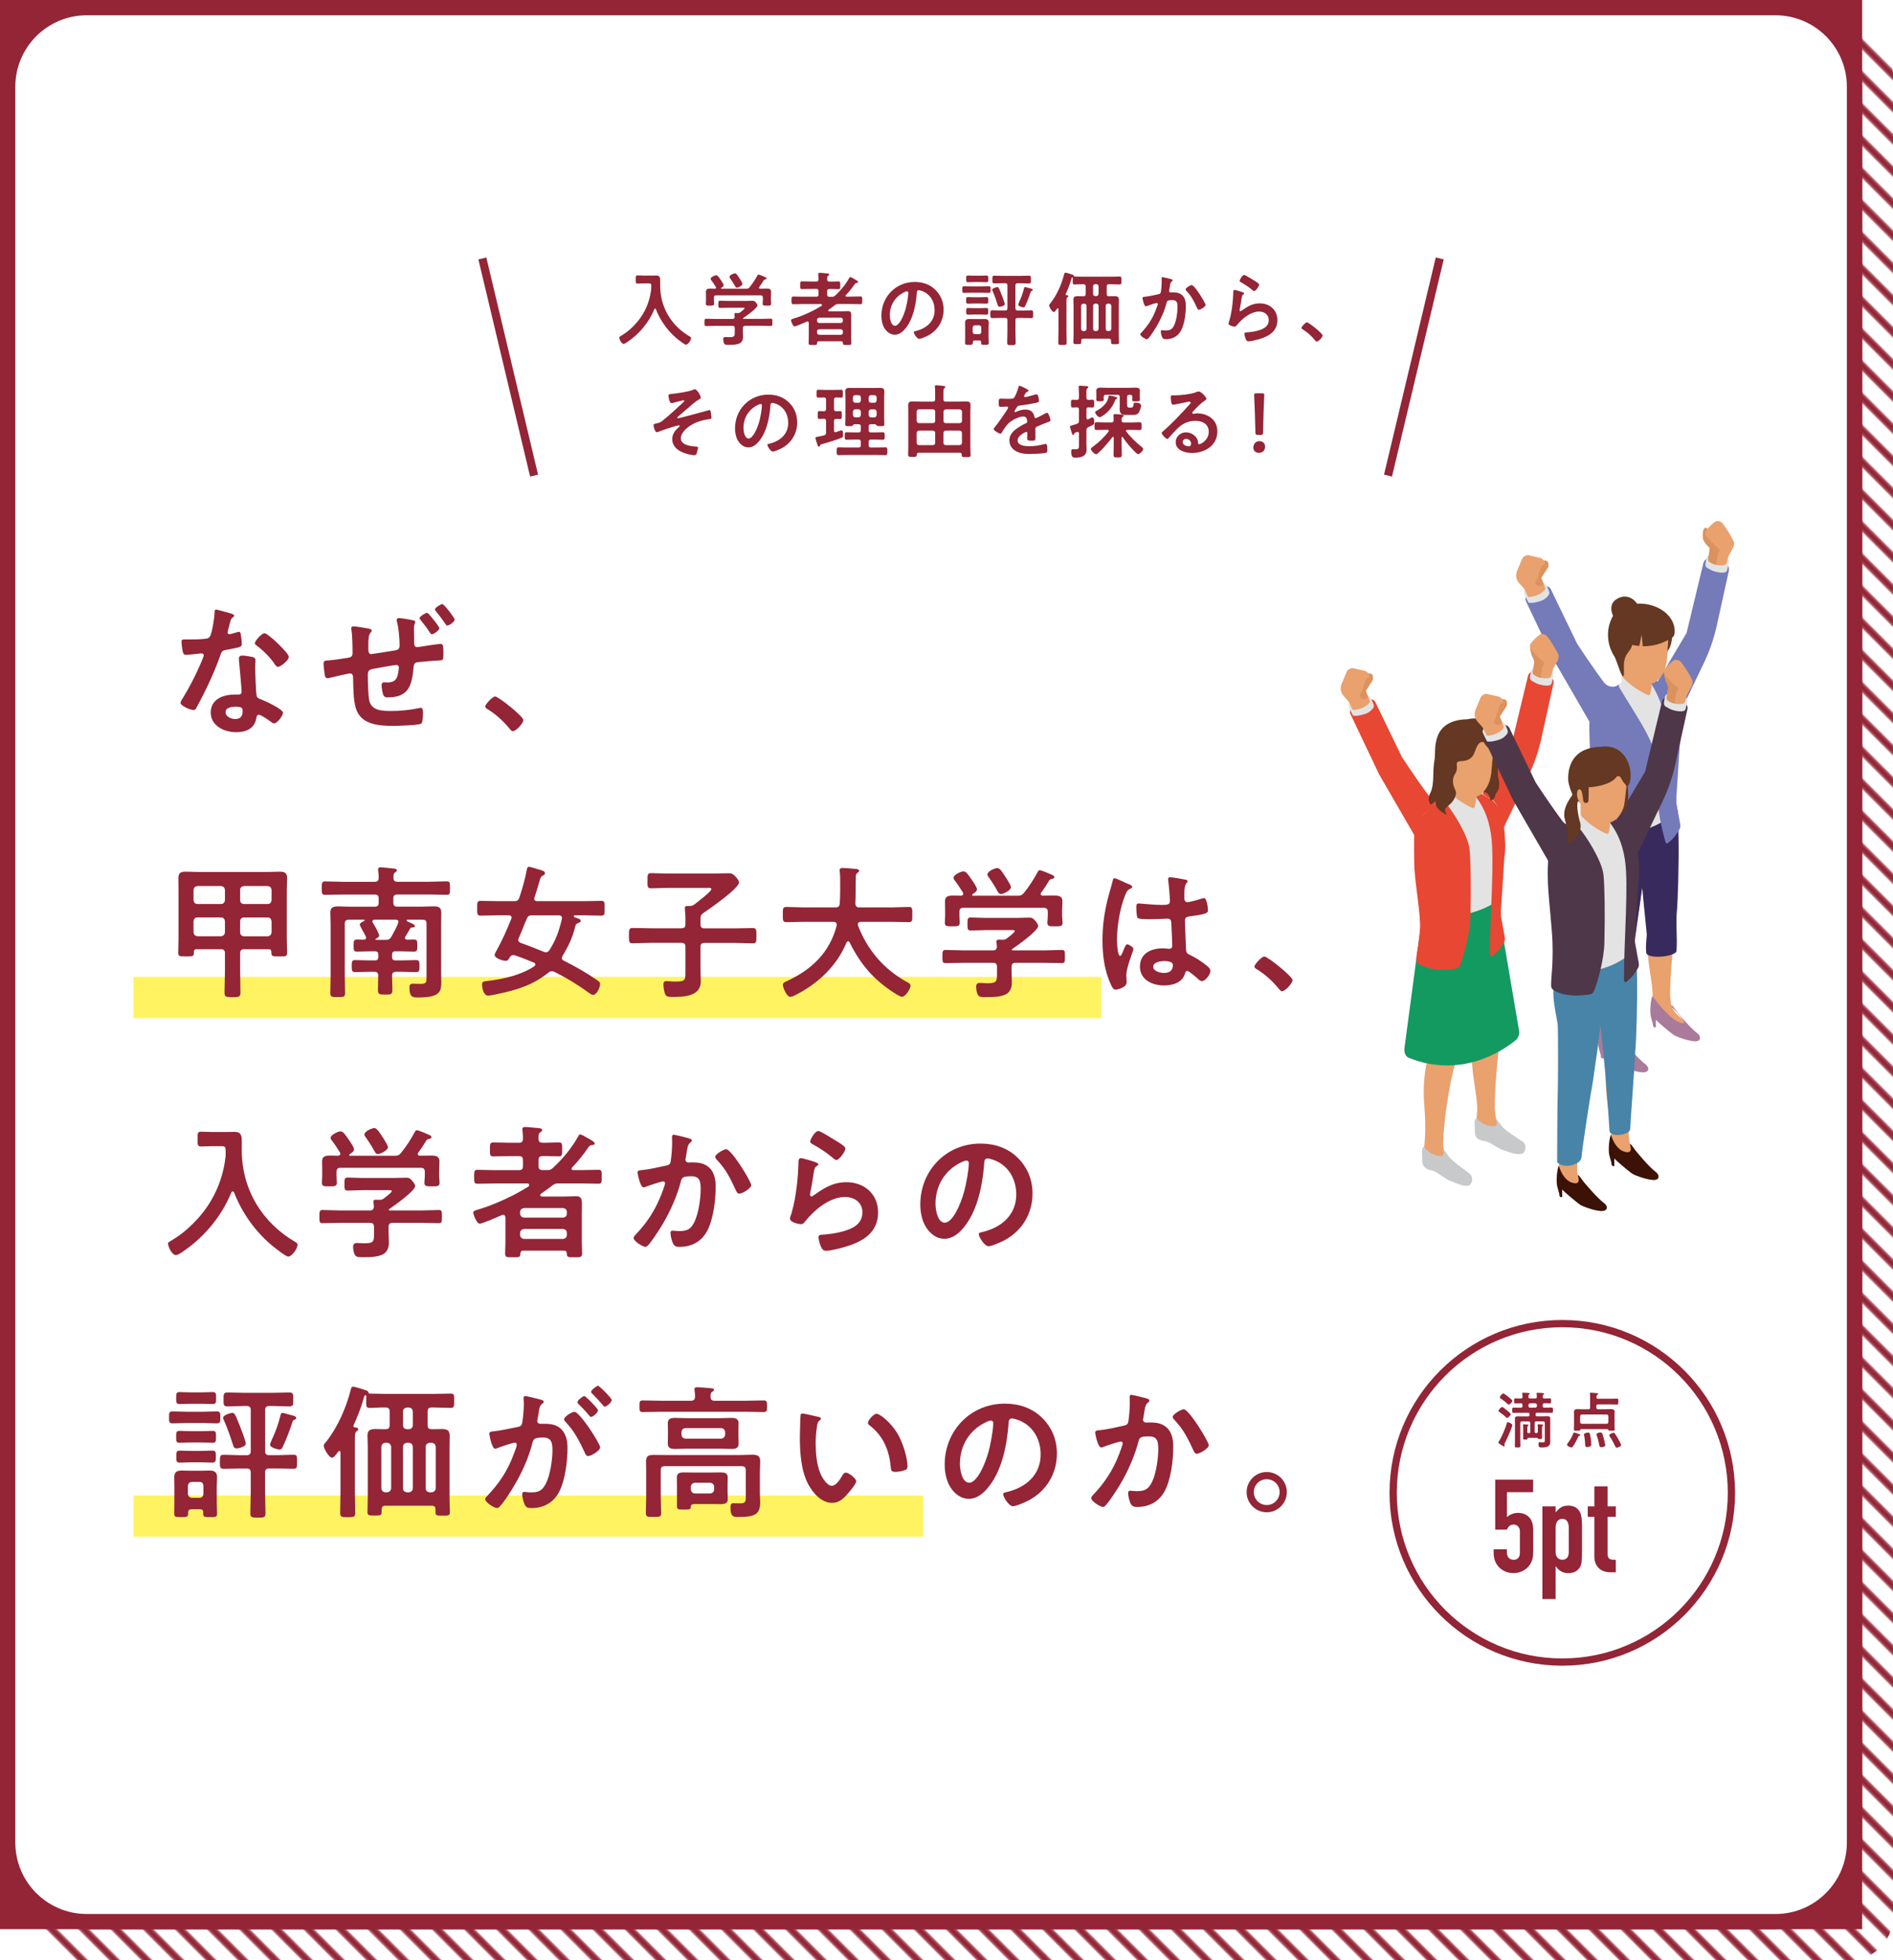 <?xml version="1.0" encoding="UTF-8"?>
<svg id="b" data-name="レイヤー_2" xmlns="http://www.w3.org/2000/svg" xmlns:xlink="http://www.w3.org/1999/xlink" viewBox="0 0 430 445">
  <defs>
    <style>
      .e, .f, .g {
        fill: none;
      }

      .h {
        fill: url(#d);
      }

      .i {
        fill: #139a61;
      }

      .j {
        fill: #e9a16e;
      }

      .k {
        fill: #fff362;
      }

      .l {
        fill: #757ab9;
      }

      .m {
        fill: #643822;
      }

      .n {
        fill: #e3e3e3;
      }

      .o {
        fill: #3c1206;
      }

      .p {
        fill: #a26135;
      }

      .q {
        stroke-width: 1.65px;
      }

      .q, .r {
        fill: #fff;
      }

      .q, .f, .g {
        stroke: #932536;
      }

      .q, .g {
        stroke-miterlimit: 10;
      }

      .s {
        fill: #aa7a9b;
      }

      .t {
        fill: #c8c9ca;
      }

      .u {
        fill: #392a5d;
      }

      .v {
        fill: #4883a8;
      }

      .w {
        fill: #4e3748;
      }

      .x {
        fill: #db925f;
      }

      .f {
        stroke-width: 3.6px;
      }

      .y {
        fill: #e84734;
      }

      .z {
        fill: #932536;
      }

      .g {
        stroke-width: 1.86px;
      }
    </style>
    <pattern id="d" data-name="新規パターンスウォッチ 21" x="0" y="0" width="72" height="72" patternTransform="translate(-7353.98 -239.67) rotate(45) scale(.43)" patternUnits="userSpaceOnUse" viewBox="0 0 72 72">
      <g>
        <rect class="e" width="72" height="72"/>
        <g>
          <line class="f" x1="71.75" y1="66" x2="144.25" y2="66"/>
          <line class="f" x1="71.75" y1="42" x2="144.25" y2="42"/>
          <line class="f" x1="71.75" y1="18" x2="144.25" y2="18"/>
          <line class="f" x1="71.75" y1="54" x2="144.25" y2="54"/>
          <line class="f" x1="71.75" y1="30" x2="144.25" y2="30"/>
          <line class="f" x1="71.75" y1="6" x2="144.25" y2="6"/>
        </g>
        <g>
          <line class="f" x1="-.25" y1="66" x2="72.25" y2="66"/>
          <line class="f" x1="-.25" y1="42" x2="72.25" y2="42"/>
          <line class="f" x1="-.25" y1="18" x2="72.25" y2="18"/>
          <line class="f" x1="-.25" y1="54" x2="72.25" y2="54"/>
          <line class="f" x1="-.25" y1="30" x2="72.25" y2="30"/>
          <line class="f" x1="-.25" y1="6" x2="72.25" y2="6"/>
        </g>
      </g>
    </pattern>
  </defs>
  <g id="c" data-name="レイヤー_1">
    <rect class="h" x="7" y="7" width="423" height="438" rx="9.84" ry="9.84"/>
    <g>
      <g>
        <rect class="z" x="1.74" y="1.74" width="419.53" height="434.49"/>
        <path class="z" d="M419.53,3.47v431.02H3.47V3.47h416.05M423,0H0v437.97h423V0h0Z"/>
      </g>
      <g>
        <rect class="r" x="1.74" y="1.74" width="419.53" height="434.53" rx="17.95" ry="17.95"/>
        <path class="z" d="M403.31,3.47c8.94,0,16.21,7.27,16.21,16.21v398.63c0,8.94-7.27,16.21-16.21,16.21H19.69c-8.94,0-16.21-7.27-16.21-16.21V19.69C3.47,10.75,10.75,3.47,19.69,3.47h383.63M403.31,0H19.69C8.86,0,0,8.86,0,19.69v398.63c0,10.83,8.86,19.69,19.69,19.69h383.63c10.83,0,19.69-8.86,19.69-19.69V19.69c0-10.83-8.86-19.69-19.69-19.69h0Z"/>
      </g>
    </g>
    <g>
      <g>
        <rect class="k" x="30.33" y="221.77" width="219.87" height="9.37"/>
        <rect class="k" x="30.33" y="339.52" width="179.34" height="9.37"/>
      </g>
      <circle class="q" cx="354.88" cy="338.91" r="38.42"/>
      <g>
        <path class="z" d="M52.65,139.35c.17.07.53.16.53.4s-.23.36-.53.59c-.26.23-.49,1.38-.59,1.74-.1.26-.36,1.32-.36,1.48,0,.23.13.43.36.43s1.58-.39,1.88-.49c.1-.03.23-.07.33-.07.39,0,.43.59.49.99.07.46.17,1.28.17,1.74,0,.72-.39.79-3.42,1.35-1.18.2-1.15.43-1.55,1.51-1.45,4.05-3.32,7.96-5.36,11.71-.2.33-.3.46-.66.46-.72,0-2.93-.95-2.93-1.64,0-.3.43-.92.59-1.18,1.35-2.2,2.93-5.23,3.92-7.6.17-.36.76-1.74.76-2.01,0-.2-.16-.43-.46-.43-.26,0-2.8.33-3.55.33-.56,0-.69-.3-.82-1.05-.07-.39-.23-1.58-.23-1.91,0-.43.23-.53.59-.53h1.51c1.12,0,2.27-.03,3.39-.16.43-.07.72-.1.99-.53.49-.82,1.05-4.47,1.05-5.53,0-.23,0-.56.3-.56.36,0,3.09.79,3.62.95ZM57.38,149.16c.36.1.66.3.66.69,0,.07-.07,1.05-.07,1.74,0,.95.16,5.69.33,6.38.1.49.53.62,1.02.82.1.03.23.1.33.13.76.3,4.64,2.11,4.64,2.9,0,.53-1.22,2.4-2.04,2.4-.33,0-.62-.3-.86-.46-.49-.36-2.11-1.51-2.63-1.51-.36,0-.49.46-.53.76-.39,2.4-2.34,3.22-4.57,3.22-2.67,0-5.79-1.41-5.79-4.47s2.86-4.08,5.46-4.08h.86c.39,0,.69-.16.69-.56,0-1.05-.49-5.82-.59-7.11,0-.16-.03-.3-.03-.46,0-.53.3-.72.79-.72.62,0,1.74.2,2.33.33ZM51.23,161.69c0,1.02,1.32,1.55,2.17,1.55,1.18,0,1.71-.62,1.71-1.78,0-.66-.03-1.02-1.68-1.02-.79,0-2.2.2-2.2,1.25ZM65.61,149.12c0,.79-1.88,2.27-2.47,2.27-.33,0-.56-.36-.72-.59-1.02-1.55-2.63-3.13-4.11-4.24-.13-.1-.43-.3-.43-.53,0-.46,1.51-2.27,2.2-2.27.82,0,5.53,4.51,5.53,5.36Z"/>
        <path class="z" d="M84.04,142.78c.2.07.39.13.39.36,0,.2-.17.39-.3.56-.43.46-.46,1.68-.46,2.63v.89c0,.49,0,1.28.66,1.28.23,0,4.64-.72,5.26-.82.82-.13,1.18-.3,1.18-1.18,0-1.51-.2-3.85-.59-5.33-.03-.13-.07-.3-.07-.43,0-.3.26-.43.49-.43.46,0,2.63.36,3.12.49.2.03.62.1.62.36,0,.1-.03.16-.07.26-.23.59-.23.82-.23,1.41,0,.86.03,1.71.03,2.57v.36c0,.53,0,1.15.69,1.15.26,0,2.24-.33,2.63-.39.53-.07,2.24-.33,2.67-.33.62,0,.66.43.66,2.24,0,1.48-.1,1.48-1.05,1.51-1.51.07-3.03.23-4.54.36-.85.07-1.12.33-1.18,1.18-.4,4.11-1.05,6.84-5.89,6.84-.43,0-.72-.07-.95-.46-.23-.43-.43-1.78-.43-2.3,0-.33.16-.66.53-.66.26,0,.56.03.82.03,2.24,0,2.34-1.48,2.57-3.26v-.16c0-.3-.23-.56-.53-.56-.4,0-4.64.76-5.3.89-.89.16-1.22.46-1.22,1.38,0,1.22.07,4.9.36,5.95.59,2.11,2.7,2.24,4.97,2.24,2.14,0,4.28-.23,6.38-.66.07,0,.2-.07.3-.07.46,0,.53.63.53.95,0,.53,0,2.3-.39,2.63-.49.39-5.4.53-6.28.53-3.32,0-7.53-.23-8.62-4.11-.56-1.91-.53-4.67-.59-6.71,0-.49-.07-1.09-.69-1.09-.36,0-4.08.86-4.67,1.02-.17.03-.36.07-.49.07-.49,0-.59-.53-.66-1.28-.07-.66-.2-1.38-.2-2.04,0-.69.43-.69,1.02-.72.89-.03,3.49-.43,4.47-.59.72-.1,1.09-.3,1.09-1.09,0-1.25-.03-3.91-.23-5.1,0-.1-.07-.33-.07-.46,0-.36.2-.49.53-.49.53,0,3.16.43,3.72.56ZM98.61,140.83c.23.3,1.18,1.51,1.18,1.81,0,.49-1.28,1.35-1.68,1.35-.23,0-.36-.23-.46-.39-.62-.95-1.32-1.88-2.04-2.76-.1-.1-.3-.33-.3-.49,0-.39,1.32-1.22,1.68-1.22.33,0,1.35,1.38,1.61,1.71ZM103.28,140.67c0,.49-1.28,1.35-1.68,1.35-.23,0-.36-.26-.46-.43-.66-.95-1.35-1.91-2.11-2.8-.07-.13-.23-.26-.23-.43,0-.43,1.38-1.22,1.68-1.22.39,0,2.8,3.13,2.8,3.52Z"/>
        <path class="z" d="M112.46,158.11c.76,0,6.42,4.54,6.42,5.36,0,.72-1.64,2.53-2.4,2.53-.26,0-.49-.3-.66-.49-1.42-1.74-3.09-3.29-5-4.47-.23-.13-.59-.33-.59-.63,0-.56,1.68-2.3,2.24-2.3Z"/>
        <path class="z" d="M55.44,215.49c-.62,0-.89.3-.89.92v4.05c0,1.61.07,3.22.07,4.84,0,1.05-.36,1.09-1.81,1.09s-1.81-.03-1.81-1.09c0-1.61.1-3.22.1-4.84v-4.05c0-.62-.26-.92-.92-.92h-5.53c-.39,0-.59.16-.62.59.03,1.09-.16,1.05-1.74,1.05-1.42,0-1.81.03-1.81-.86,0-1.02.07-2.01.07-2.99v-11.28c0-.86-.03-1.71-.03-2.6,0-1.15.46-1.51,1.58-1.51,1.02,0,2.04.07,3.03.07h15.46c1.02,0,2.01-.07,2.99-.07,1.15,0,1.64.33,1.64,1.51,0,.86-.07,1.74-.07,2.6v11.28c0,.99.07,1.97.07,2.99,0,.92-.39.86-1.78.86-1.61,0-1.78.03-1.81-1.05,0-.43-.2-.59-.59-.59h-5.59ZM50.18,205.23c.56,0,.86-.33.92-.92v-2.24c-.07-.59-.36-.86-.92-.92h-5.3c-.56.07-.86.33-.92.92v2.24c.07.59.36.92.92.92h5.3ZM43.96,211.64c.07.56.36.86.92.92h5.3c.56-.07.86-.36.92-.92v-2.47c-.07-.56-.36-.89-.92-.89h-5.3c-.56,0-.86.33-.92.89v2.47ZM54.55,204.31c0,.59.33.92.89.92h5.33c.59,0,.86-.33.92-.92v-2.24c-.07-.59-.33-.86-.92-.92h-5.33c-.56.07-.89.33-.89.92v2.24ZM55.44,208.29c-.56,0-.89.33-.89.89v2.47c0,.56.33.86.89.92h5.33c.59-.07.86-.36.92-.92v-2.47c-.07-.56-.33-.89-.92-.89h-5.33Z"/>
        <path class="z" d="M92.09,212.6c-.07.1-.1.2-.1.3,0,.33.23.43.53.43.49,0,.99-.03,1.51-.03.76,0,.76.33.76,1.38,0,.99.03,1.35-.76,1.35-1.12,0-2.2-.07-3.32-.07h-.89c-.53,0-.76.23-.76.79v.49c0,.56.23.79.76.79h1.38c1.12,0,2.2-.07,3.32-.07.79,0,.76.43.76,1.38s.03,1.35-.76,1.35c-1.12,0-2.2-.07-3.32-.07h-1.25c-.56,0-.89.23-.89.86,0,1.09.07,2.14.07,3.22s-.33,1.09-1.64,1.09-1.64-.03-1.64-1.09.07-2.14.07-3.19c0-.63-.26-.89-.89-.89h-1.02c-1.12,0-2.2.07-3.32.07-.79,0-.79-.36-.79-1.38,0-.95,0-1.35.76-1.35,1.12,0,2.24.07,3.36.07h1.15c.53,0,.76-.23.76-.79v-.49c0-.56-.23-.79-.76-.79h-.76c-1.12,0-2.2.07-3.32.07-.79,0-.76-.4-.76-1.35s-.03-1.38.76-1.38c.49,0,1.02.03,1.51.03.3,0,.56-.13.56-.46,0-.1-.03-.2-.07-.3-.2-.36-1.38-2.5-1.38-2.63,0-.39.72-.72,1.02-.86.07-.03.1-.1.1-.16,0-.1-.1-.13-.2-.13h-3.39c-.63,0-.92.26-.92.89v12.01c0,1.25.07,2.47.07,3.72,0,.95-.33.95-1.68.95s-1.68,0-1.68-.95c0-1.25.07-2.47.07-3.72v-11.91c0-.86-.07-1.74-.07-2.63,0-1.18.72-1.38,1.78-1.38.95,0,1.88.07,2.83.07h5.46c.66,0,.92-.26.92-.92v-.92c0-.66-.26-.92-.92-.92h-7.17c-1.35,0-2.73.07-4.08.07-.79,0-.76-.4-.76-1.51s0-1.55.76-1.55c1.35,0,2.73.1,4.08.1h7.17c.62,0,.89-.23.92-.86,0-.53-.03-1.09-.1-1.58-.03-.1-.03-.3-.03-.39,0-.4.26-.46.56-.46.39,0,2.33.2,2.8.26.3.03.89.03.89.43,0,.23-.17.3-.43.49-.36.3-.33.66-.33,1.18,0,.66.23.92.89.92h7.11c1.35,0,2.73-.1,4.08-.1.79,0,.76.39.76,1.55s.03,1.51-.76,1.51c-1.35,0-2.73-.07-4.08-.07h-7.11c-.66,0-.92.26-.92.92v.92c0,.66.26.92.92.92h5.33c.95,0,1.91-.07,2.86-.07,1.05,0,1.78.16,1.78,1.38,0,.89-.03,1.74-.03,2.6v11.12c0,.72.03,1.45.03,2.17,0,2.17-.4,3.42-5.26,3.42-1.05,0-1.97.07-1.97-2.17,0-.53.07-.95.69-.95.66,0,1.32.03,1.97.03,1.25,0,1.22-.49,1.22-1.61v-12.07c0-.63-.26-.89-.92-.89h-3.36c-.13,0-.23.03-.23.16,0,.1.03.13.1.2.23.1.46.2.66.3.66.3,1.09.46,1.09.76,0,.33-.3.33-.53.33-.3.03-.39.07-.56.3-.33.59-.66,1.18-1.02,1.78ZM85.08,208.78c-.23,0-.49.1-.49.4,0,.13.03.16.1.3.3.43,1.45,2.5,1.45,2.9,0,.36-.53.62-.79.76-.1.07-.07.1-.07.13,0,.07.07.1.13.1h2.17c.69,0,.99-.13,1.35-.76.56-.99,1.08-1.97,1.51-3.03.03-.1.07-.2.07-.3,0-.36-.3-.49-.59-.49h-4.83Z"/>
        <path class="z" d="M127.63,217.5c0,.33.23.49.49.62,2.67,1.32,5.03,2.7,7.5,4.38.4.3.69.43.69.86,0,.82-.76,2.5-1.58,2.5-.33,0-.76-.33-.99-.49-2.5-1.81-5.07-3.39-7.8-4.74-.23-.1-.33-.13-.59-.13-.3,0-.56.13-.76.3-3.75,2.99-7.47,4.01-12.07,4.97-.3.07-1.35.26-1.61.26-1.09,0-1.42-1.74-1.42-2.57,0-.69.56-.69,1.48-.79,3.36-.39,7.6-1.38,10.4-3.32.13-.1.23-.2.23-.39,0-.23-.16-.36-.33-.43-1.41-.59-2.83-1.15-4.28-1.64-.13-.03-.26-.07-.39-.07-.43,0-.63.23-.86.59-.23.43-.4.72-.82.72-.85,0-2.57-.66-2.57-1.32,0-.3.39-.92.53-1.18,1.25-2.27,2.3-4.64,3.26-7.04.03-.1.07-.16.07-.26,0-.39-.3-.53-.62-.53h-2.53c-1.32,0-2.6.07-3.88.07-.82,0-.79-.43-.79-1.68s-.03-1.68.79-1.68c1.28,0,2.57.07,3.88.07h3.72c.66,0,.95-.13,1.18-.79.66-1.97,1.32-4.21,1.68-6.25.07-.33.13-.76.53-.76.23,0,1.71.46,2.07.56.79.23,1.55.39,1.55.89,0,.33-.26.46-.53.56-.36.2-.46.46-.59.86-.39,1.38-.82,2.73-1.25,4.11-.03.07-.07.16-.07.26,0,.43.33.56.69.56h10.66c1.28,0,2.6-.07,3.88-.07.82,0,.76.39.76,1.68s.07,1.68-.76,1.68c-1.28,0-2.6-.07-3.88-.07h-2.11c-.13,0-.26.07-.26.2,0,.23.2.26.92.49.26.07.66.26.66.56,0,.26-.36.4-.53.49-.62.23-.59.36-.79,1.09-.59,2.4-1.55,4.28-2.8,6.38-.1.16-.16.3-.16.49ZM120.89,207.79c-.66,0-.95.16-1.22.76-.66,1.48-1.18,2.99-1.84,4.44-.07.13-.1.26-.1.4,0,.43.33.56.59.69,1.74.59,3.49,1.32,5.23,2.01.16.07.3.1.46.1.39,0,.59-.2.79-.49,1.51-2.37,2.2-4.38,2.83-7.07,0-.07.03-.16.03-.23,0-.43-.33-.59-.72-.59h-6.05Z"/>
        <path class="z" d="M159.12,208.62v1.22c0,.66.26.92.92.92h6.81c1.38,0,2.76-.07,4.15-.07.86,0,.82.43.82,1.74s.03,1.74-.82,1.74c-1.38,0-2.76-.1-4.15-.1h-6.81c-.66,0-.92.26-.92.92v5.26c0,.86.07,1.71.07,2.53,0,3.39-3.75,3.55-6.32,3.55-.72,0-1.48.03-1.74-.56-.26-.53-.43-1.68-.43-2.27,0-.46.13-.76.66-.76.2,0,.53.03.72.03.36.03.95.07,1.32.07,2.34,0,2.3-.4,2.3-2.24v-5.63c0-.66-.26-.92-.92-.92h-6.94c-1.38,0-2.76.1-4.15.1-.86,0-.82-.46-.82-1.74s0-1.74.82-1.74c1.38,0,2.76.07,4.15.07h6.94c.66,0,.92-.26.92-.92v-1.18c0-.76-.03-1.48-.13-2.2v-.3c0-.43.26-.46.59-.46h.56c.43,0,.69-.13,1.02-.36.56-.43,3.85-2.93,3.85-3.45,0-.36-.46-.3-.89-.3h-8.88c-1.32,0-2.63.1-3.95.1-.85,0-.79-.46-.79-1.71,0-1.32-.03-1.74.79-1.74,1.32,0,2.63.1,3.95.1h10.23c1.15,0,2.3-.07,3.45-.07.76,0,.99.16,1.51.69.3.3.86.92.86,1.38,0,1.38-6.68,5.99-8.03,6.91-.59.39-.72.69-.72,1.38Z"/>
        <path class="z" d="M190.06,209.9c0-.46-.33-.62-.72-.62h-6.88c-1.28,0-2.57.07-3.85.07-.82,0-.79-.43-.79-1.71s-.03-1.74.79-1.74c1.28,0,2.57.1,3.85.1h7.34c.62,0,.89-.23.95-.89.07-1.02.1-2.07.1-3.09v-1.38c0-.99,0-2.07-.1-2.83-.03-.07-.03-.16-.03-.23,0-.46.36-.53.72-.53.56,0,2.5.16,3.09.23.23.03.62.1.62.43,0,.16-.13.26-.26.36-.43.3-.49.53-.49,1.02-.07,2.01,0,4.01-.1,6.05.03.59.3.86.89.86h7.4c1.28,0,2.57-.1,3.88-.1.82,0,.76.46.76,1.74s.07,1.71-.79,1.71c-1.28,0-2.57-.07-3.85-.07h-7.07c-.33.03-.66.13-.66.53,0,.13.03.2.03.3,2.17,5.63,5.99,10.07,11.32,12.93.33.2.62.33.62.76,0,.69-1.18,2.5-1.94,2.5-.56,0-2.7-1.48-3.22-1.88-3.98-2.86-6.51-6.12-8.69-10.49-.07-.13-.16-.23-.33-.23s-.26.13-.36.26c-2.14,5.26-6.48,9.34-11.48,11.88-.07.03-.1.07-.16.07-.36.2-.82.4-1.15.4-.82,0-1.68-2.2-1.68-2.73,0-.39.4-.59.72-.76.1-.03.16-.07.23-.1,5.56-2.57,9.71-6.48,11.28-12.57v-.23Z"/>
        <path class="z" d="M230.7,218.58c-.62,0-.92.26-.92.92v1.25c0,.79.07,1.58.07,2.37,0,.89-.3,1.84-.99,2.37-1.15.89-3.52.89-4.9.89-.86,0-1.51.03-1.84-.53-.26-.43-.39-1.32-.39-1.81,0-.59.23-.89.86-.89.46,0,1.09.07,1.71.07,2.2,0,2.17-.49,2.17-2.34v-1.38c0-.66-.26-.92-.92-.92h-6.74c-1.32,0-2.63.07-3.98.07-.76,0-.76-.33-.76-1.48s0-1.51.76-1.51c1.32,0,2.63.1,3.98.1h6.74c.59,0,.89-.26.89-.89-.03-.26-.1-.95-.1-1.09,0-.39.26-.46.56-.46.23,0,.43.03.62.03h.17c.46,0,.69-.07,1.05-.33.3-.23,1.78-1.35,1.78-1.64,0-.26-.46-.23-.82-.23h-5.76c-1.12,0-2.27.1-3.42.1-.76,0-.76-.39-.76-1.48,0-1.15,0-1.48.79-1.48,1.15,0,2.27.1,3.39.1h7.11c.92,0,1.81-.07,2.73-.07.69,0,.92.2,1.35.69.26.3.69.82.69,1.22,0,1.09-4.84,4.51-5.86,5.2-.1.07-.1.1-.13.2.03.1.1.1.2.13h7.17c1.32,0,2.67-.1,3.98-.1.76,0,.72.39.72,1.51s.03,1.48-.72,1.48c-1.32,0-2.66-.07-3.98-.07h-6.48ZM239.55,203.32c.95,0,1.78.13,1.78,1.28,0,.66-.07,1.35-.07,2.11v1.22c0,.49.1,1.02.1,1.55,0,.82-.46.82-1.71.82s-1.74,0-1.74-.82c0-.53.1-1.02.1-1.55v-.92c0-.66-.3-.92-.92-.92h-18.23c-.66,0-.92.26-.92.92v.92c0,.53.07,1.05.07,1.55,0,.82-.53.82-1.71.82-1.25,0-1.68,0-1.68-.86,0-.46.07-1.02.07-1.51v-1.22c0-.72-.03-1.41-.03-2.07,0-1.18.79-1.32,1.74-1.32.66,0,1.28,0,1.91.03.26-.03.49-.13.49-.43,0-.1-.03-.2-.07-.3-.53-.86-1.25-1.97-1.88-2.76-.13-.16-.26-.36-.26-.59,0-.62,1.64-1.45,2.27-1.45.53,0,.92.53,1.88,1.91.3.43,1.18,1.71,1.18,2.17,0,.49-.62.86-.99,1.09-.07.07-.1.1-.1.2,0,.13.1.16.2.16h10.1c.66,0,.95-.07,1.41-.59,1.22-1.48,2.24-3.09,3.16-4.77.1-.2.2-.43.46-.43.43,0,2.3.82,2.8,1.05.23.1.53.23.53.53s-.36.36-.56.39c-.3.1-.53.16-.66.46-.56.92-1.12,1.81-1.78,2.66-.07.1-.1.16-.1.3,0,.26.2.36.39.39.92,0,1.84-.03,2.76-.03ZM227.35,202.96c-.36,0-.56-.26-.72-.56-.56-1.05-1.38-2.34-2.07-3.29-.13-.2-.26-.36-.26-.59,0-.69,1.64-1.45,2.24-1.45.63,0,1.12.89,2.01,2.24.03.07.1.16.2.3.33.56.89,1.45.89,1.81,0,.69-1.71,1.55-2.27,1.55Z"/>
        <path class="z" d="M256.32,200.69c.26.1.86.33.86.66,0,.2-.13.26-.3.33-.76.36-.95.66-1.35,1.68-1.12,2.76-1.81,7.01-1.81,10,0,.53.1,3.65.72,3.65.23,0,.4-.43.72-1.18.17-.36.49-1.45.89-1.45.36,0,1.41.66,1.41,1.05,0,.46-1.61,4.08-1.61,5.99,0,.53.07,1.05.07,1.58,0,1.28-2.34,1.68-2.5,1.68-.56,0-.82-.63-1.05-1.09-1.48-3.16-1.94-6.65-1.94-10.13,0-3.19.4-6.12,1.15-9.21.36-1.45.82-2.86,1.18-4.31.03-.23.13-.56.43-.56.23,0,1.25.46,2.11.86.43.2.82.39,1.02.46ZM269.42,199.73c.17.03.33.1.33.3,0,.3-.2.36-.36.66-.2.33-.36.89-.36,2.34v.92c0,.46.2.86.69.86.56,0,2.7-.62,3.29-.82.13-.03.36-.1.49-.1.66,0,.89,2.27.89,2.76,0,.62-.23.86-4.11,1.38-.72.1-1.12.23-1.12,1.05,0,.66.23,5.69.26,6.55.07.86.39.92,1.12,1.28,1.32.66,2.43,1.38,3.55,2.3.39.33.86.69.86,1.25,0,.76-1.15,2.27-1.91,2.27-.36,0-.66-.26-.92-.49-.36-.36-2.01-1.81-2.43-1.81-.33,0-.43.26-.49.53-.59,2.11-2.8,2.76-4.77,2.76-2.63,0-5.49-1.25-5.49-4.28s2.6-4.15,5.17-4.15c.43,0,.86.03,1.28.1h.23c.46,0,.66-.26.66-.69,0-.82-.16-3.95-.2-4.9-.03-.33.03-1.25-.79-1.25-.26,0-2.6.13-3.91.13h-.43c-.82,0-2.2-.03-2.5-.26-.3-.2-.33-2.07-.33-2.5s.03-.82.53-.82c.39,0,3.32.33,5.03.33h.53c.79,0,1.55-.07,1.55-.79s-.26-3.88-.39-4.7c0-.1-.03-.23-.03-.33,0-.3.13-.46.46-.46.56,0,2.99.43,3.65.59ZM264.32,218.19c-.76,0-2.37.26-2.37,1.28s1.58,1.41,2.4,1.41c1.25,0,2.07-.46,2.07-1.81,0-.86-1.48-.89-2.11-.89Z"/>
        <path class="z" d="M287.18,217.14c.76,0,6.42,4.54,6.42,5.36,0,.72-1.64,2.53-2.4,2.53-.26,0-.49-.3-.66-.49-1.41-1.74-3.09-3.29-5-4.47-.23-.13-.59-.33-.59-.62,0-.56,1.68-2.3,2.24-2.3Z"/>
        <path class="z" d="M51.26,261.66c0-1.15,0-1.45-.92-1.45h-2.27c-.79,0-1.58.07-2.37.07-.86,0-.82-.43-.82-1.71s-.03-1.65.82-1.65c.76,0,1.58.07,2.37.07h3.59c.56,0,1.08-.03,1.61-.03,1.35,0,1.65.69,1.65,1.94v2.2c0,8.88,4.57,16.45,12.21,20.89.26.16.46.3.46.62,0,.82-1.25,2.66-2.14,2.66-.56,0-3.22-2.14-3.78-2.6-3.75-3.19-6.71-7.34-8.49-11.94-.07-.13-.16-.26-.33-.26-.13,0-.23.13-.3.26-2.24,5.43-6.15,10.13-11.02,13.42-.79.53-1.25.79-1.58.79-.86,0-1.78-1.88-1.78-2.63,0-.26.23-.36.56-.56,3.68-2.11,7.11-5.59,9.24-9.24,1.78-3.03,2.89-6.45,3.26-9.9.03-.33.03-.62.03-.95Z"/>
        <path class="z" d="M89.19,277.62c-.63,0-.92.26-.92.92v1.25c0,.79.07,1.58.07,2.37,0,.89-.3,1.84-.99,2.37-1.15.89-3.52.89-4.9.89-.86,0-1.51.03-1.84-.53-.26-.43-.4-1.32-.4-1.81,0-.59.23-.89.86-.89.46,0,1.09.07,1.71.07,2.2,0,2.17-.49,2.17-2.34v-1.38c0-.66-.26-.92-.92-.92h-6.74c-1.32,0-2.63.07-3.98.07-.76,0-.76-.33-.76-1.48s0-1.51.76-1.51c1.32,0,2.63.1,3.98.1h6.74c.59,0,.89-.26.89-.89-.03-.26-.1-.95-.1-1.09,0-.4.26-.46.56-.46.23,0,.43.03.62.03h.17c.46,0,.69-.07,1.05-.33.3-.23,1.78-1.35,1.78-1.64,0-.26-.46-.23-.82-.23h-5.76c-1.12,0-2.27.1-3.42.1-.76,0-.76-.39-.76-1.48,0-1.15,0-1.48.79-1.48,1.15,0,2.27.1,3.39.1h7.11c.92,0,1.81-.07,2.73-.07.69,0,.92.2,1.35.69.26.3.69.82.69,1.22,0,1.09-4.84,4.51-5.86,5.2-.1.07-.1.1-.13.2.03.1.1.1.2.13h7.17c1.32,0,2.67-.1,3.98-.1.76,0,.72.39.72,1.51s.03,1.48-.72,1.48c-1.32,0-2.67-.07-3.98-.07h-6.48ZM98.04,262.35c.95,0,1.78.13,1.78,1.28,0,.66-.07,1.35-.07,2.11v1.22c0,.49.1,1.02.1,1.55,0,.82-.46.82-1.71.82s-1.74,0-1.74-.82c0-.53.1-1.02.1-1.55v-.92c0-.66-.3-.92-.92-.92h-18.22c-.66,0-.92.26-.92.92v.92c0,.53.07,1.05.07,1.55,0,.82-.53.82-1.71.82-1.25,0-1.68,0-1.68-.86,0-.46.07-1.02.07-1.51v-1.22c0-.72-.03-1.41-.03-2.07,0-1.18.79-1.32,1.74-1.32.66,0,1.28,0,1.91.03.26-.03.49-.13.49-.43,0-.1-.03-.2-.07-.3-.53-.86-1.25-1.97-1.88-2.76-.13-.16-.26-.36-.26-.59,0-.63,1.65-1.45,2.27-1.45.53,0,.92.53,1.88,1.91.3.43,1.18,1.71,1.18,2.17,0,.49-.63.86-.99,1.09-.07.07-.1.1-.1.2,0,.13.1.16.2.16h10.1c.66,0,.95-.07,1.42-.59,1.22-1.48,2.24-3.09,3.16-4.77.1-.2.2-.43.46-.43.43,0,2.3.82,2.8,1.05.23.1.53.23.53.53s-.36.36-.56.39c-.3.1-.53.16-.66.46-.56.92-1.12,1.81-1.78,2.66-.07.1-.1.16-.1.3,0,.26.2.36.4.39.92,0,1.84-.03,2.76-.03ZM85.83,261.99c-.36,0-.56-.26-.72-.56-.56-1.05-1.38-2.34-2.07-3.29-.13-.2-.26-.36-.26-.59,0-.69,1.64-1.45,2.24-1.45.62,0,1.12.89,2.01,2.24.03.07.1.16.2.3.33.56.89,1.45.89,1.81,0,.69-1.71,1.55-2.27,1.55Z"/>
        <path class="z" d="M129.81,265.31c0,.23.23.33.43.33h1.84c1.28,0,2.57-.07,3.85-.07.79,0,.76.4.76,1.58s.03,1.58-.76,1.58c-1.28,0-2.57-.07-3.85-.07h-5.13c-.69,0-.95.07-1.51.49-.79.62-1.58,1.18-2.4,1.74-.13.1-.33.23-.33.39,0,.3.26.36.49.36h5.1c.86,0,1.71-.07,2.57-.07,1.15,0,1.32.62,1.32,1.81,0,.59-.03,1.35-.03,2.24v6.42c0,.82.07,1.65.07,2.5,0,.95-.43.89-1.78.89s-1.68.07-1.71-.92c0-.39-.23-.59-.62-.59h-9.31c-.39,0-.56.2-.59.59-.03.99-.3.92-1.74.92h-.59c-.82,0-1.15-.07-1.15-.86,0-.86.07-1.68.07-2.53v-5.63c-.03-.13-.03-.62-.53-.62-.1,0-.2.03-.3.07-.72.33-4.44,1.94-5,1.94-.76,0-1.48-2.2-1.48-2.5,0-.39.53-.53.82-.62,2.83-.82,5.53-1.97,8.16-3.29,1.68-.86,2.01-1.12,3.49-1.97.13-.07.23-.23.23-.39,0-.23-.13-.33-.36-.36h-7.5c-1.28,0-2.57.07-3.85.07-.79,0-.79-.36-.79-1.55,0-1.25,0-1.61.79-1.61,1.28,0,2.57.07,3.85.07h5.53c.66,0,.92-.26.92-.89v-1.38c0-.66-.26-.92-.92-.92h-1.91c-1.32,0-2.6.07-3.88.07-.82,0-.79-.36-.79-1.58s-.03-1.58.79-1.58c1.28,0,2.57.07,3.88.07h1.91c.66,0,.89-.26.92-.89,0-.62-.03-1.25-.1-1.88-.03-.1-.03-.23-.03-.33,0-.36.23-.49.59-.49.53,0,2.53.2,3.12.26.3.03.79.07.79.46,0,.23-.17.3-.43.49-.39.26-.43.62-.39,1.55,0,.59.33.82.92.82,1.22.03,2.43-.07,3.65-.07.82,0,.79.33.79,1.58,0,1.18.03,1.58-.76,1.58-1.25,0-2.47-.1-3.68-.07-.66,0-.92.26-.92.92v1.38c0,.62.26.89.92.89h.86c.72,0,.95,0,1.51-.53,2.27-2.11,4.21-4.44,5.72-7.14.1-.2.2-.43.46-.43.23,0,1.05.46,1.55.76.13.07.23.13.3.16.86.49,1.42.82,1.42,1.12s-.26.33-.46.36c-.66.1-.69.13-1.05.66-1.15,1.65-2.2,2.96-3.59,4.41-.07.1-.13.16-.13.3ZM127.87,276.43c.56-.07.89-.36.89-.92v-.33c0-.59-.33-.86-.89-.92h-8.82c-.56.07-.86.33-.92.92v.33c.07.56.36.86.92.92h8.82ZM118.13,280.35c.07.56.36.86.92.92h8.82c.56-.07.89-.36.89-.92v-.43c0-.56-.33-.86-.89-.92h-8.82c-.56.07-.86.36-.92.92v.43Z"/>
        <path class="z" d="M156.33,258.4c.26.07.82.16.82.53,0,.2-.13.3-.26.39-.62.46-.69.99-.89,2.14-.07.39-.13.86-.23,1.41-.03.1-.07.26-.07.36,0,.46.33.69.72.69.13,0,.26-.03.39-.03,1.35,0,2.57,0,3.75.76,1.64,1.05,2.01,2.96,2.01,4.77,0,3.03-.53,7.47-1.97,10.1-1.32,2.4-3.55,3.55-6.22,3.55-.72,0-1.15-.1-1.51-.79-.26-.56-.56-1.71-.56-2.34,0-.33.1-.56.43-.56s.89.1,1.55.1c1.78,0,2.6-.39,3.42-2.01.95-1.91,1.45-5.33,1.45-7.44,0-1.64-.1-2.99-2.07-2.99s-2.2.26-2.43,1.18c-.86,3.32-2.43,6.84-4.18,9.77-.79,1.28-2.3,3.68-3.29,4.74-.17.16-.36.33-.59.33-.56,0-2.67-1.25-2.67-2.01,0-.3.26-.56.46-.76,2.6-2.73,4.51-5.66,5.86-9.18.17-.39.82-2.17.82-2.47,0-.26-.17-.43-.43-.43-.46,0-3.19.92-3.75,1.15-.2.07-.49.2-.69.2-.82,0-1.38-3.22-1.38-3.39,0-.49.56-.49.99-.53,1.71-.16,3.78-.66,5.46-1.02.66-.13.99-.3,1.08-.99.2-1.15.33-3.06.33-4.24,0-.36-.03-.72-.03-1.12,0-.26,0-.66.36-.66.33,0,2.83.62,3.32.76ZM170.65,269.06c0,.72-2.07,1.94-2.73,1.94-.43,0-.59-.43-.76-.76-1.32-2.83-2.2-4.7-4.41-7.04-.13-.13-.3-.33-.3-.56,0-.59,1.91-1.74,2.5-1.74,1.22,0,5.69,7.34,5.69,8.16Z"/>
        <path class="z" d="M185.29,263.87c.23.1.59.2.59.46,0,.2-.17.3-.3.36-.53.33-.56.62-.69,1.28-.26,1.51-.46,3.06-.79,4.57-.03.2-.1.49-.1.69s.1.39.33.39c.17,0,.3-.1.43-.2,2.43-1.71,4.41-3.03,7.53-3.03,4.05,0,7.17,2.7,7.17,6.84,0,4.67-3.49,6.65-7.47,7.83-1.02.3-3.26.89-4.28.89-.72,0-.92-.3-1.22-.92-.23-.49-.56-1.58-.56-2.14,0-.53.39-.56.82-.59,1.42-.07,2.99-.3,4.38-.66,2.33-.59,4.77-1.61,4.77-4.41,0-2.27-1.84-3.49-3.95-3.49-3.45,0-6.94,2.9-9.01,5.49-.26.33-.53.69-.99.69-.3,0-2.5-.33-2.5-1.28,0-.33.23-.82.33-1.15.3-1.05.56-2.14.76-3.22.43-2.37.69-4.77.79-7.17,0-.26.03-.49.03-.72,0-.95.03-1.45.56-1.45.49,0,2.8.72,3.36.92ZM185.89,256.76c.49,0,3.16,1.71,3.75,2.07.49.3,2.4,1.35,2.4,1.91,0,.59-1.35,2.6-2.04,2.6-.36,0-.79-.46-1.05-.66-1.25-1.05-2.73-2.01-4.15-2.8-.33-.2-.76-.36-.76-.72,0-.43,1.05-2.4,1.84-2.4Z"/>
        <path class="z" d="M231.22,262.88c2.2,2.2,3.32,4.97,3.32,8.09,0,4.57-2.4,8.49-6.42,10.63-.76.39-2.8,1.32-3.59,1.32-.86,0-2.2-2.04-2.2-2.76,0-.33.49-.39.82-.46,4.31-1.02,7.7-3.85,7.7-8.55,0-3.52-1.84-6.68-5.26-7.86-.3-.1-.95-.3-1.25-.3-.76,0-.76.72-.79,1.28-.36,4.8-1.51,10.66-4.67,14.44-1.09,1.32-2.53,2.53-4.34,2.53-2.01,0-3.59-1.45-4.47-3.13-.72-1.35-1.02-3.13-1.02-4.67,0-7.7,5.89-13.82,13.65-13.82,3.22,0,6.18.95,8.52,3.26ZM218.42,263.83c-3.75,1.78-5.92,5.3-5.92,9.47,0,1.22.43,4.28,2.11,4.28s3.49-3.75,4.41-7.11c.43-1.58,1.05-4.84,1.05-6.41,0-.33-.17-.59-.53-.59-.26,0-.86.23-1.12.36Z"/>
        <path class="z" d="M42.22,323.06c-.99,0-1.97.07-2.96.07-.89,0-.86-.33-.86-1.35s-.03-1.35.86-1.35c.99,0,1.97.07,2.96.07h4.01c.99,0,1.97-.07,2.96-.07.89,0,.86.36.86,1.35s.03,1.35-.86,1.35c-.99,0-1.97-.07-2.96-.07h-4.01ZM46.17,343.36c0-.49-.23-.72-.76-.72h-1.91c-.49,0-.76.23-.76.72v.3c0,.76-.39.76-1.58.76-1.25,0-1.58,0-1.58-.76,0-.82.03-1.65.03-2.47v-3.75c0-.69-.03-1.35-.03-2.04,0-1.12.53-1.55,1.61-1.55.59,0,1.18.03,1.81.03h2.89c.59,0,1.18-.03,1.78-.03,1.15,0,1.64.43,1.64,1.58,0,.69-.07,1.35-.07,2.01v3.75c0,.82.07,1.64.07,2.47,0,.76-.36.76-1.61.76-1.12,0-1.55,0-1.55-.72v-.33ZM43.34,327.47c-.89,0-1.81.07-2.5.07-.86,0-.82-.36-.82-1.35s-.03-1.35.82-1.35c.69,0,1.61.07,2.5.07h2.4c.89,0,1.78-.07,2.5-.07.86,0,.82.36.82,1.35s.03,1.35-.82,1.35c-.76,0-1.61-.07-2.5-.07h-2.4ZM43.17,318.69c-.89,0-1.78.07-2.33.07-.82,0-.82-.36-.82-1.38s0-1.35.82-1.35c.56,0,1.45.07,2.33.07h2.76c.86,0,1.78-.07,2.3-.07.89,0,.86.36.86,1.38s0,1.35-.86,1.35c-.56,0-1.41-.07-2.3-.07h-2.76ZM43.34,331.98c-.82,0-1.71.07-2.47.07-.82,0-.82-.33-.82-1.38,0-.99,0-1.35.82-1.35.69,0,1.61.07,2.47.07h2.37c.89,0,1.81-.07,2.5-.07.82,0,.82.36.82,1.35s0,1.38-.86,1.38c-.72,0-1.61-.07-2.47-.07h-2.37ZM45.31,340.04c.56,0,.89-.36.89-.92v-1.78c0-.56-.33-.92-.89-.92h-1.71c-.56.07-.86.33-.92.92v1.78c.07.59.36.86.92.92h1.71ZM60.21,329.44c0,.62.3.92.92.92h1.81c1.25,0,2.47-.1,3.72-.1.86,0,.82.4.82,1.61s.03,1.58-.82,1.58c-1.25,0-2.47-.07-3.72-.07h-1.81c-.62,0-.92.26-.92.92v4.31c0,1.61.1,3.22.1,4.84,0,1.05-.33,1.09-1.71,1.09s-1.74-.03-1.74-1.02c0-1.65.1-3.26.1-4.9v-4.31c0-.66-.3-.92-.92-.92h-1.51c-1.25,0-2.47.07-3.72.07-.86,0-.86-.39-.86-1.58,0-1.25,0-1.61.86-1.61,1.25,0,2.47.1,3.72.1h1.51c.62,0,.92-.3.92-.92v-9.34c0-.66-.3-.92-.92-.92h-.69c-1.22,0-2.43.1-3.65.1-.99,0-.92-.46-.92-1.61,0-1.02-.07-1.55.86-1.55,1.22,0,2.47.07,3.72.07h6.68c1.25,0,2.47-.07,3.68-.07.95,0,.89.46.89,1.58s.07,1.58-.92,1.58c-1.22,0-2.43-.1-3.65-.1h-.89c-.62,0-.92.26-.92.92v9.34ZM53.7,328.82c-.49,0-.62-.33-.76-.76-.59-1.84-1.22-3.68-2.01-5.49-.1-.16-.26-.49-.26-.69,0-.66,1.74-1.12,2.07-1.12.56,0,.69.39,1.32,1.91.33.79,1.78,4.44,1.78,5.07,0,.72-1.74,1.09-2.14,1.09ZM66.96,322.27c-.39.16-.43.26-.56.66-.62,1.88-1.32,3.75-2.17,5.53-.16.3-.33.63-.72.63-.3,0-2.17-.43-2.17-1.12,0-.2.26-.76.33-.95.89-1.91,1.55-3.65,2.04-5.69.07-.26.1-.56.49-.56.2,0,1.08.26,1.35.33,1.35.36,1.74.43,1.74.82,0,.2-.16.3-.33.36Z"/>
        <path class="z" d="M80.26,323.75c0,.2.17.26.33.3.26.03.79.03.79.43,0,.23-.2.3-.4.46-.33.23-.36.82-.36,1.74v12.3c0,1.48.07,2.96.07,4.44,0,.99-.33,1.02-1.71,1.02-1.28,0-1.71,0-1.71-.95,0-1.51.07-2.99.07-4.51v-9.24c0-.16-.07-.33-.26-.33-.1,0-.17.03-.23.13-.62.82-.99,1.38-1.48,1.38-.66,0-1.84-2.14-1.84-2.66,0-.36.33-.69.56-.95,2.63-3.32,4.57-7.76,5.59-11.84.07-.33.16-.66.56-.66s2.4.66,2.89.82c.26.07.49.2.56.49.03.1.1.23.23.26,1.32,0,2.63.07,3.95.07h10.59c1.32,0,2.6-.07,3.92-.07.82,0,.79.36.79,1.61s.03,1.64-.79,1.64c-1.32,0-2.6-.1-3.92-.1h-.43c-.62,0-.89.26-.89.92v3.09c0,.62.23.92.86.92.79.03,1.58-.03,2.37-.03,1.12,0,1.78.23,1.78,1.48,0,.82-.03,1.68-.03,2.5v11.74c0,1.05.07,2.11.07,3.16,0,.79-.36.79-1.65.79s-1.61,0-1.61-.79v-.59c0-.63-.26-.89-.89-.89h-10.46c-.62,0-.89.26-.89.89v.56c0,.79-.36.79-1.61.79-1.18,0-1.61,0-1.61-.76,0-1.05.07-2.14.07-3.22v-11.68c0-.82-.07-1.68-.07-2.5,0-1.22.66-1.48,1.78-1.48.79,0,1.58.07,2.37.03.66,0,.89-.3.89-.92v-3.09c0-.62-.26-.92-.92-.92-1.22-.03-2.4.1-3.62.1-.86,0-.79-.46-.79-1.74,0-.3,0-.56.03-.82,0-.26-.13-.33-.2-.33-.03,0-.07,0-.13.07-.2.26-.23.49-.3.76-.59,2.07-1.38,4.08-2.27,6.02-.03.07-.03.1-.03.16ZM87.93,338.79c.56-.07.86-.36.92-.92v-9.41c-.07-.56-.36-.86-.92-.92h-.39c-.56.07-.86.36-.92.92v9.41c.07.56.36.86.92.92h.39ZM93.78,320.46c-.07-.56-.33-.86-.92-.92h-.39c-.59.07-.92.36-.92.92v3.09c0,.59.33.86.92.92h.39c.59-.07.86-.33.92-.92v-3.09ZM92.47,327.54c-.59.07-.92.36-.92.92v9.41c0,.56.33.86.92.92h.39c.59-.07.86-.36.92-.92v-9.41c-.07-.56-.33-.86-.92-.92h-.39ZM98.98,328.46c-.07-.56-.36-.86-.92-.92h-.46c-.56.07-.89.36-.89.92v9.41c0,.56.33.86.89.92h.46c.56-.07.86-.36.92-.92v-9.41Z"/>
        <path class="z" d="M122.64,317.7c.26.07.86.16.86.53,0,.2-.13.3-.3.43-.62.46-.69.99-.86,2.17-.07.36-.13.82-.23,1.35-.03.13-.07.26-.07.39,0,.46.33.66.72.66h.39c1.32,0,2.57,0,3.72.72,1.64,1.09,2.04,2.96,2.04,4.8,0,2.99-.53,7.44-1.97,10.07-1.32,2.4-3.55,3.55-6.22,3.55-.72,0-1.18-.07-1.51-.76-.3-.56-.59-1.74-.59-2.37,0-.3.1-.56.46-.56.33,0,.82.13,1.48.13,1.81,0,2.63-.4,3.45-2.04.95-1.88,1.48-5.3,1.48-7.43,0-1.61-.1-2.99-2.11-2.99-1.84,0-2.2.26-2.43,1.18-.82,3.36-2.43,6.88-4.21,9.84-.72,1.25-2.27,3.68-3.26,4.67-.13.16-.33.33-.56.33-.59,0-2.7-1.25-2.7-2.01,0-.3.26-.56.46-.76,2.6-2.7,4.57-5.63,5.89-9.15.23-.59.82-2.01.82-2.5,0-.3-.23-.43-.43-.43-.49,0-3.19.92-3.78,1.15-.2.07-.46.23-.69.23-.79,0-1.35-3.22-1.35-3.42,0-.49.56-.49.95-.53,1.84-.2,3.68-.66,5.49-.99.66-.13.95-.33,1.05-1.02.2-1.15.36-3.06.36-4.24,0-.53-.07-1.22-.07-1.28,0-.26.1-.49.4-.49.33,0,2.8.62,3.29.76ZM136.33,328.59c0,.76-2.07,1.97-2.73,1.97-.43,0-.62-.43-.76-.76-1.25-2.7-2.34-4.84-4.41-7.04-.13-.16-.3-.36-.3-.56,0-.59,1.81-1.68,2.34-1.68,1.25,0,5.86,7.24,5.86,8.06ZM135.83,320.17c0,.53-1.15,1.51-1.58,1.51-.16,0-.33-.23-.46-.36-.72-.89-1.51-1.74-2.33-2.53-.13-.13-.3-.3-.3-.46,0-.39,1.18-1.38,1.58-1.38.33,0,3.09,2.83,3.09,3.22ZM138.96,317.83c0,.53-1.18,1.51-1.58,1.51-.2,0-.3-.16-.46-.36-.76-.89-1.51-1.71-2.33-2.53-.13-.1-.33-.3-.33-.46,0-.39,1.25-1.38,1.58-1.38.36,0,3.12,2.86,3.12,3.22Z"/>
        <path class="z" d="M162.29,318h7.04c1.35,0,2.73-.07,4.08-.07.82,0,.82.26.82,1.32s0,1.32-.82,1.32c-1.35,0-2.73-.07-4.08-.07h-19.18c-1.35,0-2.73.07-4.08.07-.82,0-.82-.3-.82-1.32s0-1.32.82-1.32c1.35,0,2.73.07,4.08.07h6.81c.59,0,.89-.23.92-.89,0-.43-.03-1.02-.13-1.48v-.26c0-.39.33-.43.62-.43.49,0,2.37.13,2.93.2.26.03.89.03.89.39,0,.2-.2.3-.43.46-.36.23-.36.59-.36,1.12.03.63.26.89.89.89ZM169.4,333.75c0-.62-.26-.89-.92-.89h-17.47c-.66,0-.92.26-.92.89v6.12c0,1.18.1,2.4.1,3.59,0,.92-.36.92-1.74.92s-1.74,0-1.74-.89c0-1.22.07-2.4.07-3.62v-5.66c0-.86-.03-1.68-.03-2.5,0-1.22.69-1.41,1.74-1.41.95,0,1.88.03,2.83.03h16.68c.99,0,1.94-.07,2.9-.07,1.08,0,1.78.2,1.78,1.45,0,.82-.07,1.64-.07,2.43v4.87c0,.66.07,1.28.07,1.94,0,2.8-1.05,3.45-5.07,3.45-.86,0-1.68,0-1.68-2.11,0-.43.03-1.02.56-1.02.59,0,1.15.03,1.74.03,1.28,0,1.18-.72,1.18-1.71v-5.86ZM167.75,326.29c0,.49.03.99.03,1.48,0,1.02-.79,1.18-1.64,1.18s-1.65-.07-2.47-.07h-7.83c-.82,0-1.64.07-2.47.07s-1.68-.13-1.68-1.18c0-.43.03-.82.03-1.48v-1.74c0-.69-.03-1.05-.03-1.48,0-1.02.79-1.18,1.64-1.18s1.64.07,2.5.07h7.83c.79,0,1.61-.07,2.43-.07s1.68.13,1.68,1.18c0,.49-.03.99-.03,1.48v1.74ZM165.28,338.95c0,.46.03.92.03,1.38,0,.99-.59,1.15-1.91,1.15-.56,0-1.28-.03-2.11-.03h-3.13c-1.09,0-1.22.1-1.25.76-.03.53-.53.49-1.58.49-1.25,0-1.55,0-1.55-.79v-5.07c0-.49-.03-.95-.03-1.45,0-.95.69-1.12,1.51-1.12s1.68.03,2.5.03h3.52c.82,0,1.64-.03,2.47-.03s1.55.13,1.55,1.15c0,.46-.03.92-.03,1.41v2.11ZM154.79,325.69c.07.56.33.86.92.92h8.09c.56-.07.86-.36.92-.92v-.56c-.07-.56-.36-.86-.92-.92h-8.09c-.59.07-.85.36-.92.92v.56ZM156.93,338.13c.07.56.36.86.92.92h3.46c.56-.07.85-.36.92-.92v-.59c-.07-.56-.36-.86-.92-.92h-3.46c-.56.07-.86.36-.92.92v.59Z"/>
        <path class="z" d="M185.74,321.61c.26.07.72.13.72.46,0,.2-.13.26-.33.43-.46.36-.49,1.02-.59,1.58-.16,1.15-.26,2.3-.26,3.49,0,2.2.2,4.8,1.05,6.88.39.92,1.48,2.86,2.63,2.86.92,0,1.88-1.45,2.27-2.17.2-.33.46-.82.89-.82.69,0,2.37,1.35,2.37,1.94,0,.62-1.48,2.34-1.94,2.86-.95,1.09-1.97,2.07-3.52,2.07-2.43,0-4.34-2.2-5.43-4.21-1.65-3.09-1.91-7.24-1.91-10.72,0-.53.1-4.7.16-5,.03-.26.23-.36.46-.36.43,0,2.86.62,3.42.72ZM199.13,320.96c.72,0,3.49,2.07,5.07,5.1.92,1.74,1.94,4.87,1.94,6.84,0,.63-.33.79-.89.95-.53.16-1.28.3-1.84.3-1.05,0-1.02-.46-1.09-1.25-.39-3.85-1.74-6.97-4.87-9.38-.2-.13-.3-.26-.3-.49,0-.63,1.32-2.07,1.97-2.07Z"/>
        <path class="z" d="M236.76,321.91c2.2,2.2,3.32,4.97,3.32,8.09,0,4.57-2.4,8.49-6.42,10.63-.76.39-2.8,1.32-3.59,1.32-.86,0-2.2-2.04-2.2-2.76,0-.33.49-.39.82-.46,4.31-1.02,7.7-3.85,7.7-8.55,0-3.52-1.84-6.68-5.26-7.86-.3-.1-.95-.3-1.25-.3-.76,0-.76.72-.79,1.28-.36,4.8-1.51,10.66-4.67,14.44-1.09,1.32-2.53,2.53-4.34,2.53-2.01,0-3.59-1.45-4.47-3.12-.72-1.35-1.02-3.13-1.02-4.67,0-7.7,5.89-13.82,13.65-13.82,3.22,0,6.18.95,8.52,3.26ZM223.97,322.86c-3.75,1.78-5.92,5.3-5.92,9.47,0,1.22.43,4.28,2.11,4.28s3.49-3.75,4.41-7.11c.43-1.58,1.05-4.84,1.05-6.42,0-.33-.17-.59-.53-.59-.26,0-.86.23-1.12.36Z"/>
        <path class="z" d="M260.27,317.44c.26.07.82.16.82.53,0,.2-.13.3-.26.39-.62.46-.69.99-.89,2.14-.07.39-.13.86-.23,1.41-.03.1-.07.26-.07.36,0,.46.33.69.72.69.13,0,.26-.03.39-.03,1.35,0,2.57,0,3.75.76,1.64,1.05,2.01,2.96,2.01,4.77,0,3.03-.53,7.47-1.97,10.1-1.32,2.4-3.55,3.55-6.22,3.55-.72,0-1.15-.1-1.51-.79-.26-.56-.56-1.71-.56-2.34,0-.33.1-.56.43-.56s.89.1,1.55.1c1.78,0,2.6-.39,3.42-2.01.95-1.91,1.45-5.33,1.45-7.43,0-1.65-.1-2.99-2.07-2.99s-2.2.26-2.43,1.18c-.86,3.32-2.43,6.84-4.18,9.77-.79,1.28-2.3,3.68-3.29,4.74-.17.16-.36.33-.59.33-.56,0-2.66-1.25-2.66-2.01,0-.3.26-.56.46-.76,2.6-2.73,4.51-5.66,5.86-9.18.16-.39.82-2.17.82-2.47,0-.26-.17-.43-.43-.43-.46,0-3.19.92-3.75,1.15-.2.07-.49.2-.69.2-.82,0-1.38-3.22-1.38-3.39,0-.49.56-.49.99-.53,1.71-.16,3.78-.66,5.46-1.02.66-.13.99-.3,1.09-.99.2-1.15.33-3.06.33-4.24,0-.36-.03-.72-.03-1.12,0-.26,0-.66.36-.66.33,0,2.83.62,3.32.76ZM274.58,328.1c0,.72-2.07,1.94-2.73,1.94-.43,0-.59-.43-.76-.76-1.32-2.83-2.2-4.7-4.41-7.04-.13-.13-.3-.33-.3-.56,0-.59,1.91-1.74,2.5-1.74,1.22,0,5.69,7.34,5.69,8.16Z"/>
        <path class="z" d="M292.31,338.75c0,2.5-2.04,4.57-4.57,4.57s-4.57-2.07-4.57-4.57,2.04-4.57,4.57-4.57,4.57,2.04,4.57,4.57ZM284.81,338.75c0,1.61,1.32,2.93,2.93,2.93s2.93-1.32,2.93-2.93-1.28-2.93-2.93-2.93-2.93,1.32-2.93,2.93Z"/>
      </g>
      <g>
        <line class="r" x1="327.04" y1="58.67" x2="315.29" y2="107.97"/>
        <line class="g" x1="327.04" y1="58.67" x2="315.29" y2="107.97"/>
      </g>
      <g>
        <line class="r" x1="121.32" y1="107.97" x2="109.57" y2="58.67"/>
        <line class="g" x1="121.32" y1="107.97" x2="109.57" y2="58.67"/>
      </g>
      <g>
        <path class="z" d="M147.94,65.14c0-.64,0-.8-.51-.8h-1.26c-.44,0-.88.04-1.31.04-.47,0-.46-.24-.46-.95s-.02-.91.46-.91c.42,0,.88.04,1.31.04h1.99c.31,0,.6-.02.89-.02.75,0,.91.38.91,1.08v1.22c0,4.92,2.53,9.12,6.76,11.58.15.09.26.16.26.35,0,.46-.69,1.48-1.19,1.48-.31,0-1.79-1.19-2.1-1.44-2.08-1.77-3.72-4.07-4.71-6.62-.04-.07-.09-.15-.18-.15-.07,0-.13.07-.16.15-1.24,3.01-3.41,5.62-6.11,7.44-.44.29-.69.44-.88.44-.47,0-.98-1.04-.98-1.46,0-.15.13-.2.31-.31,2.04-1.17,3.94-3.1,5.12-5.12.99-1.68,1.6-3.57,1.81-5.49.02-.18.02-.35.02-.53Z"/>
        <path class="z" d="M169.26,73.98c-.35,0-.51.15-.51.51v.69c0,.44.04.88.04,1.31,0,.49-.16,1.02-.55,1.31-.64.49-1.95.49-2.72.49-.47,0-.84.02-1.02-.29-.15-.24-.22-.73-.22-1,0-.33.13-.49.47-.49.26,0,.6.04.95.04,1.22,0,1.2-.27,1.2-1.29v-.77c0-.36-.15-.51-.51-.51h-3.74c-.73,0-1.46.04-2.21.04-.42,0-.42-.18-.42-.82s0-.84.42-.84c.73,0,1.46.05,2.21.05h3.74c.33,0,.49-.15.49-.49-.02-.15-.05-.53-.05-.6,0-.22.15-.26.31-.26.13,0,.24.02.35.02h.09c.26,0,.38-.04.58-.18.16-.13.98-.75.98-.91,0-.15-.25-.13-.46-.13h-3.19c-.62,0-1.26.05-1.9.05-.42,0-.42-.22-.42-.82,0-.64,0-.82.44-.82.64,0,1.26.05,1.88.05h3.94c.51,0,1-.04,1.51-.04.38,0,.51.11.75.38.15.16.38.46.38.67,0,.6-2.68,2.5-3.25,2.88-.05.04-.05.05-.07.11.02.05.05.05.11.07h3.98c.73,0,1.48-.05,2.21-.05.42,0,.4.22.4.84s.02.82-.4.82c-.73,0-1.48-.04-2.21-.04h-3.59ZM174.17,65.52c.53,0,.98.07.98.71,0,.36-.04.75-.04,1.17v.67c0,.27.05.57.05.86,0,.46-.26.46-.95.46s-.97,0-.97-.46c0-.29.05-.57.05-.86v-.51c0-.36-.16-.51-.51-.51h-10.1c-.36,0-.51.15-.51.51v.51c0,.29.04.58.04.86,0,.46-.29.46-.95.46-.69,0-.93,0-.93-.47,0-.26.04-.57.04-.84v-.67c0-.4-.02-.78-.02-1.15,0-.66.44-.73.97-.73.36,0,.71,0,1.06.02.15-.02.27-.07.27-.24,0-.05-.02-.11-.04-.16-.29-.47-.69-1.09-1.04-1.53-.07-.09-.15-.2-.15-.33,0-.35.91-.8,1.26-.8.29,0,.51.29,1.04,1.06.16.24.66.95.66,1.2,0,.27-.35.47-.55.6-.04.04-.05.05-.05.11,0,.07.05.09.11.09h5.6c.36,0,.53-.04.78-.33.67-.82,1.24-1.71,1.75-2.64.05-.11.11-.24.26-.24.24,0,1.28.46,1.55.58.13.05.29.13.29.29s-.2.2-.31.22c-.16.05-.29.09-.36.26-.31.51-.62,1-.99,1.48-.04.05-.05.09-.05.16,0,.15.11.2.22.22.51,0,1.02-.02,1.53-.02ZM167.4,65.32c-.2,0-.31-.15-.4-.31-.31-.58-.77-1.29-1.15-1.82-.07-.11-.15-.2-.15-.33,0-.38.91-.8,1.24-.8.35,0,.62.49,1.11,1.24.02.04.05.09.11.16.18.31.49.8.49,1,0,.38-.95.86-1.26.86Z"/>
        <path class="z" d="M192.05,67.16c0,.13.13.18.24.18h1.02c.71,0,1.42-.04,2.13-.04.44,0,.42.22.42.88s.02.88-.42.88c-.71,0-1.42-.04-2.13-.04h-2.84c-.38,0-.53.04-.84.27-.44.35-.88.66-1.33.97-.07.05-.18.13-.18.22,0,.16.15.2.27.2h2.83c.47,0,.95-.04,1.42-.04.64,0,.73.35.73,1,0,.33-.02.75-.02,1.24v3.56c0,.46.04.91.04,1.39,0,.53-.24.49-.98.49s-.93.04-.95-.51c0-.22-.13-.33-.35-.33h-5.16c-.22,0-.31.11-.33.33-.02.55-.16.51-.97.51h-.33c-.46,0-.64-.04-.64-.47,0-.47.04-.93.04-1.4v-3.12c-.02-.07-.02-.35-.29-.35-.05,0-.11.02-.16.04-.4.18-2.46,1.08-2.77,1.08-.42,0-.82-1.22-.82-1.39,0-.22.29-.29.46-.35,1.57-.46,3.06-1.09,4.52-1.82.93-.47,1.11-.62,1.93-1.09.07-.04.13-.13.13-.22,0-.13-.07-.18-.2-.2h-4.16c-.71,0-1.42.04-2.13.04-.44,0-.44-.2-.44-.86,0-.69,0-.89.44-.89.71,0,1.42.04,2.13.04h3.06c.36,0,.51-.15.51-.49v-.77c0-.36-.15-.51-.51-.51h-1.06c-.73,0-1.44.04-2.15.04-.46,0-.44-.2-.44-.88s-.02-.88.44-.88c.71,0,1.42.04,2.15.04h1.06c.36,0,.49-.15.51-.49,0-.35-.02-.69-.05-1.04-.02-.05-.02-.13-.02-.18,0-.2.13-.27.33-.27.29,0,1.4.11,1.73.15.16.02.44.04.44.26,0,.13-.09.16-.24.27-.22.15-.24.35-.22.86,0,.33.18.46.51.46.67.02,1.35-.04,2.02-.04.46,0,.44.18.44.88,0,.66.02.88-.42.88-.69,0-1.37-.05-2.04-.04-.37,0-.51.15-.51.51v.77c0,.35.15.49.51.49h.47c.4,0,.53,0,.84-.29,1.26-1.17,2.33-2.46,3.17-3.96.05-.11.11-.24.25-.24.13,0,.58.26.86.42.07.04.13.07.16.09.47.27.78.46.78.62s-.15.18-.25.2c-.37.05-.38.07-.58.36-.64.91-1.22,1.64-1.99,2.44-.04.05-.07.09-.07.16ZM190.98,73.33c.31-.04.49-.2.49-.51v-.18c0-.33-.18-.47-.49-.51h-4.89c-.31.04-.47.18-.51.51v.18c.04.31.2.47.51.51h4.89ZM185.58,75.5c.04.31.2.47.51.51h4.89c.31-.04.49-.2.49-.51v-.24c0-.31-.18-.47-.49-.51h-4.89c-.31.04-.47.2-.51.51v.24Z"/>
        <path class="z" d="M212.5,65.82c1.22,1.22,1.84,2.75,1.84,4.49,0,2.53-1.33,4.7-3.56,5.89-.42.22-1.55.73-1.99.73-.47,0-1.22-1.13-1.22-1.53,0-.18.27-.22.46-.26,2.39-.57,4.27-2.13,4.27-4.74,0-1.95-1.02-3.7-2.92-4.36-.17-.05-.53-.16-.69-.16-.42,0-.42.4-.44.71-.2,2.66-.84,5.91-2.59,8-.6.73-1.4,1.4-2.41,1.4-1.11,0-1.99-.8-2.48-1.73-.4-.75-.56-1.73-.56-2.59,0-4.27,3.26-7.66,7.57-7.66,1.79,0,3.43.53,4.72,1.81ZM205.41,66.34c-2.08.98-3.28,2.94-3.28,5.25,0,.67.24,2.37,1.17,2.37s1.93-2.08,2.44-3.94c.24-.88.58-2.68.58-3.56,0-.18-.09-.33-.29-.33-.15,0-.47.13-.62.2Z"/>
        <path class="z" d="M220.69,66.45c-.55,0-1.09.04-1.64.04-.49,0-.47-.18-.47-.75s-.02-.75.47-.75c.55,0,1.09.04,1.64.04h2.22c.55,0,1.09-.04,1.64-.04.49,0,.47.2.47.75s.02.75-.47.75c-.55,0-1.09-.04-1.64-.04h-2.22ZM222.88,77.7c0-.27-.13-.4-.42-.4h-1.06c-.27,0-.42.13-.42.4v.16c0,.42-.22.42-.88.42-.69,0-.88,0-.88-.42,0-.46.02-.91.02-1.37v-2.08c0-.38-.02-.75-.02-1.13,0-.62.29-.86.89-.86.33,0,.66.02,1,.02h1.6c.33,0,.66-.02.98-.02.64,0,.91.24.91.88,0,.38-.04.75-.04,1.11v2.08c0,.46.04.91.04,1.37,0,.42-.2.42-.89.42-.62,0-.86,0-.86-.4v-.18ZM221.31,68.9c-.49,0-1,.04-1.39.04-.47,0-.46-.2-.46-.75s-.02-.75.46-.75c.38,0,.89.04,1.39.04h1.33c.49,0,.98-.04,1.39-.04.47,0,.46.2.46.75s.02.75-.46.75c-.42,0-.89-.04-1.39-.04h-1.33ZM221.22,64.03c-.49,0-.98.04-1.29.04-.46,0-.46-.2-.46-.77s0-.75.46-.75c.31,0,.8.04,1.29.04h1.53c.47,0,.98-.04,1.28-.04.49,0,.47.2.47.77s0,.75-.47.75c-.31,0-.78-.04-1.28-.04h-1.53ZM221.31,71.4c-.46,0-.95.04-1.37.04-.46,0-.46-.18-.46-.77,0-.55,0-.75.46-.75.38,0,.89.04,1.37.04h1.31c.49,0,1-.04,1.39-.04.46,0,.46.2.46.75s0,.77-.47.77c-.4,0-.89-.04-1.37-.04h-1.31ZM222.4,75.86c.31,0,.49-.2.49-.51v-.98c0-.31-.18-.51-.49-.51h-.95c-.31.04-.47.18-.51.51v.98c.04.33.2.47.51.51h.95ZM230.66,69.99c0,.35.16.51.51.51h1c.69,0,1.37-.05,2.06-.05.47,0,.46.22.46.89s.02.88-.46.88c-.69,0-1.37-.04-2.06-.04h-1c-.35,0-.51.15-.51.51v2.39c0,.89.05,1.79.05,2.68,0,.58-.18.6-.95.6s-.97-.02-.97-.57c0-.91.05-1.81.05-2.72v-2.39c0-.36-.16-.51-.51-.51h-.84c-.69,0-1.37.04-2.06.04-.47,0-.47-.22-.47-.88,0-.69,0-.89.47-.89.69,0,1.37.05,2.06.05h.84c.35,0,.51-.16.51-.51v-5.18c0-.36-.16-.51-.51-.51h-.38c-.67,0-1.35.05-2.02.05-.55,0-.51-.26-.51-.89,0-.57-.04-.86.47-.86.67,0,1.37.04,2.06.04h3.7c.69,0,1.37-.04,2.04-.04.53,0,.49.26.49.88s.04.88-.51.88c-.67,0-1.35-.05-2.02-.05h-.49c-.35,0-.51.15-.51.51v5.18ZM227.05,69.64c-.27,0-.35-.18-.42-.42-.33-1.02-.67-2.04-1.11-3.04-.05-.09-.15-.27-.15-.38,0-.36.97-.62,1.15-.62.31,0,.38.22.73,1.06.18.44.98,2.46.98,2.81,0,.4-.97.6-1.19.6ZM234.4,66.02c-.22.09-.24.15-.31.36-.35,1.04-.73,2.08-1.2,3.06-.09.16-.18.35-.4.35-.16,0-1.2-.24-1.2-.62,0-.11.15-.42.18-.53.49-1.06.86-2.02,1.13-3.15.04-.15.05-.31.27-.31.11,0,.6.15.75.18.75.2.97.24.97.46,0,.11-.09.16-.18.2Z"/>
        <path class="z" d="M242.05,66.84c0,.11.09.15.18.16.15.02.44.02.44.24,0,.13-.11.16-.22.26-.18.13-.2.46-.2.97v6.82c0,.82.04,1.64.04,2.46,0,.55-.18.57-.95.57-.71,0-.95,0-.95-.53,0-.84.04-1.66.04-2.5v-5.12c0-.09-.04-.18-.15-.18-.05,0-.09.02-.13.07-.35.46-.55.77-.82.77-.36,0-1.02-1.19-1.02-1.48,0-.2.18-.38.31-.53,1.46-1.84,2.53-4.3,3.1-6.56.04-.18.09-.36.31-.36s1.33.36,1.6.46c.15.04.27.11.31.27.02.05.05.13.13.15.73,0,1.46.04,2.19.04h5.87c.73,0,1.44-.04,2.17-.04.46,0,.44.2.44.89s.02.91-.44.91c-.73,0-1.44-.05-2.17-.05h-.24c-.35,0-.49.15-.49.51v1.71c0,.35.13.51.47.51.44.02.88-.02,1.31-.02.62,0,.98.13.98.82,0,.46-.02.93-.02,1.39v6.51c0,.58.04,1.17.04,1.75,0,.44-.2.44-.91.44s-.89,0-.89-.44v-.33c0-.35-.15-.49-.49-.49h-5.8c-.35,0-.49.15-.49.49v.31c0,.44-.2.44-.89.44-.66,0-.89,0-.89-.42,0-.58.04-1.19.04-1.79v-6.47c0-.46-.04-.93-.04-1.39,0-.67.37-.82.99-.82.44,0,.88.04,1.31.02.37,0,.49-.16.49-.51v-1.71c0-.35-.15-.51-.51-.51-.67-.02-1.33.05-2,.05-.47,0-.44-.26-.44-.97,0-.16,0-.31.02-.46,0-.15-.07-.18-.11-.18-.02,0-.04,0-.07.04-.11.15-.13.27-.16.42-.33,1.15-.77,2.26-1.26,3.34-.02.04-.02.05-.02.09ZM246.3,75.17c.31-.04.47-.2.51-.51v-5.21c-.04-.31-.2-.47-.51-.51h-.22c-.31.04-.47.2-.51.51v5.21c.04.31.2.47.51.51h.22ZM249.54,65.01c-.04-.31-.18-.47-.51-.51h-.22c-.33.04-.51.2-.51.51v1.71c0,.33.18.47.51.51h.22c.33-.04.47-.18.51-.51v-1.71ZM248.82,68.93c-.33.04-.51.2-.51.51v5.21c0,.31.18.47.51.51h.22c.33-.04.47-.2.51-.51v-5.21c-.04-.31-.18-.47-.51-.51h-.22ZM252.43,69.44c-.04-.31-.2-.47-.51-.51h-.26c-.31.04-.49.2-.49.51v5.21c0,.31.18.47.49.51h.26c.31-.04.47-.2.51-.51v-5.21Z"/>
        <path class="z" d="M265.91,63.34c.15.04.46.09.46.29,0,.11-.07.16-.15.22-.35.26-.38.55-.49,1.19-.04.22-.07.47-.13.78-.02.05-.04.15-.04.2,0,.26.18.38.4.38.07,0,.15-.02.22-.02.75,0,1.42,0,2.08.42.91.58,1.11,1.64,1.11,2.64,0,1.68-.29,4.14-1.09,5.6-.73,1.33-1.97,1.97-3.45,1.97-.4,0-.64-.05-.84-.44-.15-.31-.31-.95-.31-1.29,0-.18.05-.31.24-.31s.49.05.86.05c.98,0,1.44-.22,1.9-1.11.53-1.06.8-2.95.8-4.12,0-.91-.05-1.66-1.15-1.66s-1.22.15-1.35.66c-.47,1.84-1.35,3.79-2.32,5.42-.44.71-1.28,2.04-1.82,2.63-.09.09-.2.18-.33.18-.31,0-1.48-.69-1.48-1.11,0-.16.15-.31.25-.42,1.44-1.51,2.5-3.14,3.25-5.09.09-.22.46-1.2.46-1.37,0-.15-.09-.24-.24-.24-.25,0-1.77.51-2.08.64-.11.04-.27.11-.38.11-.46,0-.77-1.79-.77-1.88,0-.27.31-.27.55-.29.95-.09,2.1-.36,3.03-.57.36-.07.55-.16.6-.55.11-.64.18-1.7.18-2.35,0-.2-.02-.4-.02-.62,0-.15,0-.36.2-.36.18,0,1.57.35,1.84.42ZM273.84,69.24c0,.4-1.15,1.08-1.51,1.08-.24,0-.33-.24-.42-.42-.73-1.57-1.22-2.61-2.44-3.9-.07-.07-.16-.18-.16-.31,0-.33,1.06-.97,1.39-.97.67,0,3.15,4.07,3.15,4.52Z"/>
        <path class="z" d="M282.28,66.36c.13.05.33.11.33.26,0,.11-.09.16-.16.2-.29.18-.31.35-.38.71-.15.84-.25,1.7-.44,2.53-.02.11-.05.27-.05.38s.05.22.18.22c.09,0,.16-.05.24-.11,1.35-.95,2.44-1.68,4.18-1.68,2.24,0,3.98,1.5,3.98,3.79,0,2.59-1.93,3.68-4.14,4.34-.57.16-1.8.49-2.37.49-.4,0-.51-.16-.67-.51-.13-.27-.31-.88-.31-1.19,0-.29.22-.31.46-.33.78-.04,1.66-.16,2.43-.36,1.29-.33,2.64-.89,2.64-2.44,0-1.26-1.02-1.93-2.19-1.93-1.91,0-3.85,1.6-5,3.04-.15.18-.29.38-.55.38-.16,0-1.39-.18-1.39-.71,0-.18.13-.46.18-.64.16-.58.31-1.19.42-1.79.24-1.31.38-2.64.44-3.98,0-.15.02-.27.02-.4,0-.53.02-.8.31-.8.27,0,1.55.4,1.86.51ZM282.61,62.42c.27,0,1.75.95,2.08,1.15.27.16,1.33.75,1.33,1.06,0,.33-.75,1.44-1.13,1.44-.2,0-.44-.26-.58-.36-.69-.58-1.51-1.11-2.3-1.55-.18-.11-.42-.2-.42-.4,0-.24.58-1.33,1.02-1.33Z"/>
        <path class="z" d="M296.87,73.18c.42,0,3.56,2.52,3.56,2.97,0,.4-.91,1.4-1.33,1.4-.15,0-.27-.16-.37-.27-.78-.97-1.71-1.82-2.77-2.48-.13-.07-.33-.18-.33-.35,0-.31.93-1.28,1.24-1.28Z"/>
        <path class="z" d="M159.19,90.25c0,.26-.36.42-.75.64-.67.38-3.52,2.95-4.38,3.65-.07.07-.2.18-.2.29,0,.07.07.13.16.13.22,0,6.29-1.62,6.93-1.82.07-.02.15-.04.22-.04.15,0,.22.16.26.27.04.16.18,1.24.18,1.4,0,.35-.18.35-.73.42-1.37.2-2.57.55-3.76,1.24-1.04.62-2.46,1.75-2.46,3.08,0,1.59,2.37,1.81,3.54,1.88.18.02.36.02.36.26,0,.22-.24,1.11-.33,1.33-.11.26-.25.36-.55.36-.64,0-1.82-.33-2.44-.57-1.35-.51-2.54-1.5-2.54-3.06,0-1.26.71-2.06,1.59-2.84.05-.04.09-.11.09-.16,0-.13-.13-.16-.18-.16-.13,0-1.08.27-1.28.33-.75.22-2.5.8-3.23,1.09-.13.05-.35.15-.49.15-.42,0-.75-1.26-.75-1.6,0-.27.24-.29.84-.44.57-.13.71-.2,1.17-.55,1.53-1.19,3.41-2.97,4.85-4.3.05-.05.13-.13.13-.22s-.07-.15-.16-.15c-.15,0-2.04.51-2.32.58-.13.04-.29.09-.42.09-.46,0-.69-1.33-.69-1.68s.18-.36.51-.4c1.04-.09,4.16-.53,5.01-.93.11-.05.31-.16.42-.16.55,0,1.39,1.48,1.39,1.9Z"/>
        <path class="z" d="M179.25,91.4c1.22,1.22,1.84,2.75,1.84,4.49,0,2.53-1.33,4.7-3.56,5.89-.42.22-1.55.73-1.99.73-.47,0-1.22-1.13-1.22-1.53,0-.18.27-.22.46-.26,2.39-.57,4.27-2.13,4.27-4.74,0-1.95-1.02-3.7-2.92-4.36-.17-.05-.53-.16-.69-.16-.42,0-.42.4-.44.71-.2,2.66-.84,5.91-2.59,8-.6.73-1.4,1.4-2.41,1.4-1.11,0-1.99-.8-2.48-1.73-.4-.75-.56-1.73-.56-2.59,0-4.27,3.26-7.66,7.57-7.66,1.79,0,3.43.53,4.72,1.81ZM172.16,91.93c-2.08.98-3.28,2.94-3.28,5.25,0,.67.24,2.37,1.17,2.37s1.93-2.08,2.44-3.94c.24-.88.58-2.68.58-3.56,0-.18-.09-.33-.29-.33-.15,0-.47.13-.62.2Z"/>
        <path class="z" d="M190.85,93.33c.38,0,.36.26.36.91s.02.88-.36.88c-.16,0-.73-.02-.93-.02-.35.02-.47.15-.47.49v2.15c0,.2.07.38.31.38.05,0,.09-.02.15-.02.18-.07,1.09-.4,1.22-.4.38,0,.38.66.38.93,0,.57-.07.64-.4.77-1.15.47-3.1,1.08-4.32,1.4-.44.13-.46.15-.55.4-.05.11-.11.22-.24.22-.18,0-.22-.16-.35-.55-.09-.26-.42-1.24-.42-1.42,0-.2.16-.24.73-.35.27-.05.67-.11,1.22-.26.35-.09.46-.26.46-.62v-2.64c0-.33-.13-.49-.47-.51-.35.02-.75.04-1.06.04-.38,0-.36-.27-.36-.88,0-.64-.02-.91.38-.91.02,0,.93.04,1.02.04.35,0,.49-.15.49-.49v-2.13c0-.35-.15-.49-.49-.51-.38.02-.93.04-1.29.04-.4,0-.38-.24-.38-.88s-.02-.91.38-.91c.49,0,1.04.04,1.6.04h2.01c.55,0,1.11-.04,1.6-.04.4,0,.38.26.38.91s.02.88-.38.88c-.16,0-.95-.02-1.15-.04-.35.04-.47.16-.47.51v2.13c0,.35.13.47.47.49.2,0,.78-.04.93-.04ZM194.03,96.31c-.16,0-.2.09-.27.24-.09.2-.26.2-.84.2-.69,0-.93.02-.93-.4,0-.49.05-.98.05-1.48v-4.85c0-.4-.04-.78-.04-1.19,0-.66.4-.77.97-.77.44,0,.88.02,1.31.02h4.32c.44,0,.88-.02,1.31-.02.55,0,.97.11.97.77,0,.4-.04.78-.04,1.19v4.85c0,.49.04.98.04,1.46,0,.42-.22.42-.89.42-.47,0-.67,0-.82-.13-.11-.11-.25-.29-.4-.31h-.93c-.36,0-.51.15-.51.51v.84c0,.36.15.51.51.51h.69c.66,0,1.33-.04,2.01-.04.44,0,.42.24.42.84s.02.86-.42.86c-.67,0-1.35-.04-2.01-.04h-.69c-.36,0-.51.15-.51.49v.82c0,.35.15.49.51.49h1.31c.66,0,1.31-.04,1.97-.04.46,0,.44.26.44.89,0,.67.02.89-.46.89-.66,0-1.29-.04-1.95-.04h-6.66c-.66,0-1.31.04-1.97.04-.47,0-.46-.26-.46-.89,0-.67,0-.89.47-.89.66,0,1.29.04,1.95.04h2.54c.36,0,.51-.15.51-.49v-.82c0-.35-.15-.49-.51-.49h-.69c-.67,0-1.33.04-2.01.04-.46,0-.44-.26-.44-.86s-.02-.84.44-.84c.67,0,1.33.04,2.01.04h.69c.36,0,.51-.15.51-.51v-.84c0-.36-.15-.51-.51-.51h-1ZM195.54,90.2c-.04-.31-.2-.49-.51-.49h-.77c-.31,0-.47.18-.51.49v.73c.04.31.2.47.51.51h.77c.31-.04.47-.2.51-.51v-.73ZM194.26,92.93c-.31.04-.47.2-.51.51v.8c.04.31.2.47.51.51h.77c.31-.04.47-.2.51-.51v-.8c-.04-.31-.2-.47-.51-.51h-.77ZM198.62,91.44c.31-.04.47-.2.51-.51v-.73c-.04-.31-.2-.49-.51-.49h-.78c-.31,0-.47.18-.51.49v.73c.04.31.2.47.51.51h.78ZM197.33,94.25c.04.31.2.47.51.51h.78c.31-.04.47-.2.51-.51v-.8c-.04-.31-.2-.47-.51-.51h-.78c-.31.04-.47.2-.51.51v.8Z"/>
        <path class="z" d="M211.93,91.18c.35,0,.49-.16.49-.51v-1.55c0-.42,0-.86-.05-1.22-.02-.05-.02-.13-.02-.18,0-.22.15-.26.33-.26.22,0,1.37.11,1.64.15.15.02.42.04.42.24,0,.13-.09.16-.24.27-.18.15-.2.51-.2,1.09v1.46c0,.35.15.51.51.51h2.94c.58,0,1.17-.04,1.73-.04.67,0,.98.16.98.88,0,.51-.04,1.02-.04,1.53v7.88c0,.62.05,1.24.05,1.86,0,.53-.27.49-1.02.49-.82,0-1,.02-1-.57,0-.29-.13-.42-.42-.42h-9.35c-.29,0-.4.13-.42.42-.02.51-.18.51-1,.51-.73,0-.98.02-.98-.51,0-.6.04-1.22.04-1.84v-7.82c0-.51-.02-1.02-.02-1.53,0-.69.31-.88.95-.88.58,0,1.19.04,1.77.04h2.92ZM212.43,93.44c0-.31-.18-.47-.49-.51h-3.21c-.31.04-.47.2-.51.51v2.11c.04.33.2.47.51.51h3.21c.31-.04.49-.18.49-.51v-2.11ZM212.43,98.28c0-.31-.18-.47-.49-.51h-3.21c-.31.04-.47.2-.51.51v2.26c.04.33.2.51.51.51h3.21c.31-.04.49-.18.49-.51v-2.26ZM218.01,96.07c.31-.04.47-.18.51-.51v-2.11c-.04-.31-.2-.47-.51-.51h-3.19c-.31.04-.47.2-.51.51v2.11c.04.33.2.47.51.51h3.19ZM214.3,100.54c.04.33.2.51.51.51h3.19c.31-.04.47-.18.51-.51v-2.26c-.04-.31-.2-.47-.51-.51h-3.19c-.31.04-.47.2-.51.51v2.26Z"/>
        <path class="z" d="M233.62,88.7c0,.11-.13.18-.22.22-.29.11-.37.2-.6.62-.05.09-.18.31-.18.42,0,.13.09.18.2.18.37,0,1.73-.38,2.12-.51.13-.05.33-.11.46-.11.31,0,.4.29.46.55.05.24.15.73.15.98,0,.31-.58.38-.97.46-1.15.24-2.3.44-3.45.57-.29.04-.37.07-.55.29-.11.15-.62.93-.62,1.06,0,.07.07.13.15.13.11,0,.24-.05.33-.11.62-.27,1.31-.47,1.99-.47,1.17,0,1.84.49,2.08,1.64.04.16.09.31.27.31.22,0,1.84-.88,2.13-1.04.13-.05.33-.18.47-.18.35,0,.78,1.4.78,1.71,0,.22-.2.29-.55.4-.07.04-.16.05-.26.09-.73.27-1.44.58-2.15.89-.33.13-.47.24-.47.6v.24c0,.57.02,1.11.02,1.68,0,.66-.09.73-.78.73-.78,0-1.11-.04-1.11-.51,0-.4.04-.8.04-1.19,0-.16-.05-.31-.24-.31-.09,0-1.97.8-1.97,1.93,0,1.22,1.77,1.33,2.64,1.33,1.22,0,2.21-.16,3.39-.46.11-.02.24-.04.36-.04.24,0,.37.2.37,1.24,0,.55-.02.69-.42.78-.69.16-2.72.24-3.5.24-1.04,0-1.91-.05-2.88-.47-1.11-.49-1.82-1.37-1.82-2.61,0-1.64,1.33-2.53,2.59-3.28.37-.22.75-.42,1.13-.6.18-.09.33-.2.33-.42,0-.13-.05-.38-.09-.51-.09-.4-.38-.62-.8-.62-1.02,0-2.7.88-3.41,1.6-.53.53-1.15,1.48-1.53,2.13-.05.09-.13.18-.25.18-.33,0-1.55-.73-1.55-1.06,0-.15.15-.29.24-.4.42-.46,3.06-4.12,3.06-4.47,0-.16-.15-.22-.4-.22-.29,0-.71.05-1.28.05-.4,0-.47-.09-.47-1.02,0-.73.07-.84.53-.84.31,0,.78.04,1.31.04h.53c.47,0,.97-.02,1.13-.24.31-.4.86-1.82.98-2.35.04-.2.07-.38.26-.38.16,0,2.04.84,2.04,1.11Z"/>
        <path class="z" d="M248.14,90.75c.42,0,.4.26.4.88s.02.88-.4.88c-.02,0-.82-.04-.86-.04-.37.02-.49.15-.49.51v1.88c0,.07.02.35.27.35.07,0,.13-.02.18-.04.17-.09.75-.42.89-.42.42,0,.42.78.42,1.08,0,.51-.07.55-.8.89-.15.07-.33.15-.53.26-.35.18-.44.33-.44.71v3.12c0,.4.04.8.04,1.22,0,1.59-1.22,1.86-2.55,1.86-.38,0-.95.07-.95-1.35,0-.24.02-.55.33-.55.15,0,.47.02.71.02.75,0,.73-.31.73-1.15v-2.44c-.02-.2-.07-.36-.31-.36-.16,0-.24.05-.38.11-.35.13-.35.15-.42.36-.04.11-.13.2-.24.2-.16,0-.22-.18-.35-.66-.05-.18-.13-.38-.2-.64-.05-.15-.15-.4-.15-.55,0-.16.07-.18.62-.36.24-.07.55-.15.98-.31.35-.13.44-.29.44-.66v-2.57c0-.33-.13-.49-.46-.51-.29,0-.71.04-.95.04-.42,0-.4-.27-.4-.88s-.02-.88.4-.88c.05,0,.82.04.95.04.35-.02.46-.18.46-.51v-.88c0-.47-.02-.95-.05-1.4,0-.05-.02-.13-.02-.18,0-.22.17-.26.35-.26.15,0,1.39.09,1.55.11.13,0,.31.05.31.22,0,.15-.13.2-.24.27-.18.13-.2.38-.2.98v1.13c0,.35.13.49.47.51.27,0,.64-.04.88-.04ZM252.97,99.35c0-.09-.04-.18-.13-.18-.07,0-.11.02-.15.07-.44.6-3.14,3.88-3.7,3.88-.36,0-1.2-.82-1.2-1.2,0-.2.25-.35.4-.46,1.37-.98,2.59-2.17,3.63-3.48.04-.07.05-.11.05-.18,0-.16-.15-.2-.27-.22h-.49c-.67,0-1.33.04-2.01.04-.49,0-.47-.22-.47-.88s-.02-.89.47-.89c.67,0,1.33.05,2.01.05h1.37c.35,0,.47-.15.49-.51,0-.33-.05-1.06-.05-1.09,0-.24.13-.29.33-.29.38,0,1.11.07,1.53.11.16.02.46.04.46.26,0,.13-.11.18-.24.27-.22.16-.22.42-.22.75-.02.36.15.51.51.51h1.57c.66,0,1.33-.05,1.99-.05.49,0,.47.24.47.89s.02.88-.47.88c-.66,0-1.33-.04-1.99-.04h-.8c-.15.02-.29.05-.29.22,0,.07.04.13.07.18.93,1.22,2.21,2.43,3.41,3.41.18.16.44.33.44.55,0,.4-.84,1.15-1.15,1.15-.24,0-.77-.57-.95-.75-1.04-1.04-1.73-1.9-2.55-3.08-.04-.05-.07-.09-.13-.09-.09,0-.13.09-.13.18v1.81c0,.67.04,1.37.04,2.04,0,.64-.2.64-.93.64s-.95,0-.95-.62c0-.69.04-1.39.04-2.06v-1.81ZM253.52,90.64c-.18.07-.18.11-.27.36-.84,2.37-3.12,3.72-3.45,3.72-.37,0-1.04-.78-1.04-1.13,0-.18.27-.31.42-.38.78-.42,1.48-.97,2.01-1.68.35-.47.47-.84.6-1.39.04-.18.07-.35.29-.35.15,0,1.13.26,1.35.31.15.04.35.09.35.29,0,.13-.15.2-.25.24ZM251.21,89.63c-.36,0-.49.15-.51.51,0,.2.02.4.02.58,0,.4-.36.38-.82.38-.55,0-.88.02-.88-.38,0-.22.02-.42.02-.62v-.62c0-.29-.02-.53-.02-.75,0-.62.47-.73.98-.73s.97.04,1.44.04h5.07c.47,0,.93-.04,1.4-.04.51,0,1.02.07,1.02.71,0,.26-.02.49-.02.77v.64c0,.2.02.47.02.6,0,.42-.33.4-.88.4-.49,0-.88.04-.88-.38,0-.18.04-.38.04-.57v-.05c0-.35-.15-.49-.51-.49h-.16c-.36,0-.51.15-.51.49v1.71c0,.62.15.71.6.71h.18c.6,0,.6-.26.69-.77.05-.27.13-.36.42-.36.38,0,1.28.13,1.28.64,0,.44-.33,1.4-.62,1.73-.38.44-.89.42-1.44.42h-1.37c-1.11,0-1.44-.36-1.44-1.46,0-.22.02-.44.02-.66v-1.97c0-.35-.16-.49-.51-.49h-2.64Z"/>
        <path class="z" d="M274.04,90.58c0,.13-.2.24-.4.38-1.02.71-1.79,1.55-2.64,2.44-.07.07-.18.2-.18.31,0,.15.15.24.31.24.07,0,.16-.02.24-.04.24-.05.51-.07.75-.07.73,0,1.59.22,2.24.55,1.42.73,2.17,1.95,2.17,3.54,0,3.23-2.86,4.91-5.8,4.91-1.51,0-3.67-.62-3.67-2.48,0-1.26,1.11-2.21,2.33-2.21.95,0,1.91.51,2.42,1.29.27.42.33.69.33,1.17.02.13.07.24.22.24.47,0,2.21-.97,2.21-2.81s-1.5-2.5-3.08-2.5-2.92.64-4.08,1.79c-.71.69-1.37,1.44-2.02,2.19-.05.07-.11.13-.2.13-.38,0-1.31-1.02-1.31-1.31,0-.22.27-.42.44-.55,1.88-1.62,3.99-3.88,5.67-5.73.15-.15.47-.47.47-.66,0-.16-.16-.22-.31-.22-.09,0-.33.05-.44.07-.44.11-3.01.64-3.3.64-.4,0-.46-1.37-.46-1.68,0-.42.02-.46.57-.46h.44c1.17,0,3.56-.26,4.61-.67.2-.07.49-.2.69-.2.73,0,1.79,1.39,1.79,1.7ZM269.43,99.63c-.4,0-.78.29-.78.73,0,.66.88.97,1.42.97.35,0,.49-.33.49-.62,0-.57-.49-1.08-1.13-1.08Z"/>
        <path class="z" d="M287.38,101.41c0,.75-.49,1.4-1.42,1.4-.73,0-1.26-.49-1.26-1.2,0-.8.51-1.46,1.4-1.46.73,0,1.28.51,1.28,1.26ZM285.74,98.73c-.46,0-.55-.09-.57-.55l-.13-4.61c-.04-1.09-.16-3.54-.16-3.9,0-.31.11-.38.51-.38h1.28c.4,0,.51.07.51.38,0,.36-.13,2.81-.16,4.01l-.11,4.5c-.02.46-.11.55-.57.55h-.6Z"/>
      </g>
      <g>
        <path class="z" d="M343.33,324.24c-.42,1.1-.93,2.25-1.46,3.29-.06.11-.14.28-.14.39,0,.07.04.19.04.28s-.05.17-.17.17c-.1,0-.51-.28-.75-.43-.12-.08-.49-.28-.49-.44,0-.07.04-.15.08-.21.74-1.15,1.46-2.94,1.87-4.24.04-.11.08-.19.19-.19.22,0,1.03.39,1.03.69,0,.11-.17.56-.22.69ZM342.33,321.91c-.1,0-.22-.12-.29-.21-.4-.4-.94-.79-1.42-1.12-.14-.1-.22-.15-.22-.28,0-.28.62-.89.82-.89.17,0,.9.61,1.05.75.18.14.9.71.9.89,0,.25-.61.86-.85.86ZM342.71,318.88c-.11,0-.21-.11-.28-.18-.44-.42-1.01-.85-1.51-1.19-.1-.07-.24-.15-.24-.29,0-.22.57-.88.81-.88.19,0,.97.65,1.17.81.17.14.89.68.89.87,0,.24-.6.86-.83.86ZM349,325.34c.22,0,.32-.1.32-.33v-.87c0-.19,0-.37-.03-.56-.01-.04-.01-.07-.01-.1,0-.12.08-.14.18-.14.15,0,.65.04.82.06.1.01.25.03.25.15,0,.08-.07.11-.12.15-.15.11-.14.32-.14.78v.93c0,.32.01.65.01.99,0,.28-.08.29-.49.29-.28,0-.38-.01-.44-.08-.07-.08-.12-.18-.25-.19h-1.92c-.14.01-.19.08-.22.21-.03.15-.1.19-.49.19s-.49-.03-.49-.29c0-.35.01-.68.01-1.03v-1.36c0-.19,0-.39-.03-.57,0-.03-.01-.07-.01-.1,0-.12.11-.12.21-.12.11,0,.74.04.86.06.07.01.18.04.18.14,0,.08-.06.11-.12.17-.15.1-.14.33-.14.78v.6c0,.18.07.26.26.26h.15c.19,0,.26-.08.26-.26v-2.01c0-.26-.11-.39-.39-.39h-1.5c-.28,0-.39.12-.39.39v3.76c0,.46.03.92.03,1.39,0,.37-.14.37-.62.37s-.64-.01-.64-.37c0-.47.03-.93.03-1.39v-3.75c0-.35-.01-.68-.01-1.03,0-.46.26-.53.67-.53.36,0,.72.01,1.07.01h1.25c.22,0,.32-.1.32-.32v-.17c0-.24-.1-.33-.32-.33h-1.76c-.51,0-1.01.03-1.53.03-.32,0-.32-.17-.32-.6,0-.46,0-.6.33-.6.5,0,1.01.03,1.51.03h.11c.28,0,.39-.11.39-.39v-.22c0-.26-.1-.39-.36-.39-.42-.01-.82.03-1.24.03-.31,0-.31-.17-.31-.58s0-.58.31-.58c.42,0,.82.04,1.24.03.24,0,.35-.1.36-.35-.01-.24-.01-.44-.06-.68v-.12c0-.15.11-.17.24-.17.21,0,.96.06,1.19.07.08.01.29.01.29.14,0,.08-.07.12-.17.19-.15.11-.15.28-.15.54.01.26.11.37.39.37h1.14c.25,0,.38-.08.39-.35,0-.22-.01-.43-.06-.65v-.11c0-.17.1-.18.24-.18.19,0,.96.06,1.18.07.08.01.3.03.3.15,0,.08-.05.11-.17.19-.15.11-.15.25-.15.49-.01.26.1.39.36.39.42.01.82-.03,1.22-.03.32,0,.32.15.32.58s0,.58-.3.58c-.42,0-.82-.04-1.24-.03-.26,0-.36.12-.36.39v.22c0,.28.11.39.39.39h.1c.51,0,1.01-.03,1.51-.03.33,0,.32.17.32.6,0,.46.01.6-.32.6-.51,0-1.01-.03-1.51-.03h-1.78c-.24,0-.33.1-.33.33v.17c0,.22.1.32.33.32h1.25c.36,0,.72-.03,1.08-.03.4,0,.67.08.67.54,0,.33-.01.67-.01,1.01v3.39c0,.25.01.5.01.74,0,.4-.04.85-.39,1.1-.43.31-1.12.32-1.64.32-.3,0-.65.04-.65-.83,0-.21.06-.38.28-.38.21,0,.49.04.76.04.43,0,.4-.21.4-.62v-3.75c0-.26-.11-.39-.38-.39h-1.54c-.28,0-.39.12-.39.39v1.94c0,.24.1.33.33.33h.04ZM347.59,318.58c-.25.03-.39.15-.39.39v.22c0,.25.14.39.39.39h1.14c.24-.03.36-.14.39-.39v-.22c-.03-.24-.15-.36-.39-.39h-1.14Z"/>
        <path class="z" d="M358.74,325.96c-.15.03-.19.14-.36.5-.32.67-.68,1.33-1.11,1.93-.08.12-.17.22-.33.22-.28,0-.99-.33-.99-.65,0-.11.11-.25.19-.35.44-.56.92-1.37,1.18-2.05.07-.19.11-.33.24-.33.18,0,.93.28,1.15.35.11.03.26.08.26.22,0,.12-.14.14-.24.17ZM363.01,317.55h2.79c.5,0,.99-.03,1.49-.03.35,0,.32.17.32.67s.01.67-.32.67c-.5,0-.99-.03-1.49-.03h-2.79c-.28,0-.39.11-.39.38v.33c0,.26.11.39.39.39h1.72c.39,0,.78-.03,1.17-.03s.86.04.86.56c0,.26-.01.54-.01.81v2.32c0,.12.03.92.03.93,0,.31-.21.29-.74.29s-.68,0-.72-.22c-.03-.1-.06-.14-.15-.14h-6.05c-.11.01-.14.06-.17.15-.04.21-.19.21-.72.21s-.72.01-.72-.29c0-.03.03-.78.03-.93v-2.32c0-.26-.01-.53-.01-.79,0-.53.46-.57.86-.57s.78.03,1.17.03h1.25c.28,0,.39-.12.39-.39v-2.25c0-.28,0-.56-.04-.82-.01-.04-.01-.08-.01-.12,0-.17.11-.19.25-.19.18,0,1.11.08,1.33.11.11.01.31.04.31.19,0,.08-.11.14-.21.19-.18.12-.17.29-.18.54.01.26.12.36.39.36ZM364.96,323.23c.24-.03.36-.14.39-.39v-1.33c-.03-.24-.15-.36-.39-.39h-5.64c-.25.03-.36.15-.39.39v1.33c.03.25.14.36.39.39h5.64ZM360.47,328.52c-.43,0-.39-.32-.42-1.03-.03-.51-.11-1.12-.21-1.64-.01-.04-.03-.12-.03-.18,0-.31.68-.43.92-.43.4,0,.44.15.62,1.35.04.32.12,1.06.12,1.36,0,.46-.65.57-1.01.57ZM363.71,328.55c-.4,0-.39-.28-.54-1.03-.08-.43-.31-1.24-.47-1.64-.03-.07-.06-.15-.06-.22,0-.33.67-.46.92-.46.33,0,.42.21.58.78.19.62.33,1.26.47,1.9.01.07.04.15.04.21,0,.35-.68.46-.94.46ZM367.25,328.66c-.21,0-.33-.24-.4-.4-.33-.74-.71-1.44-1.17-2.11-.06-.08-.14-.22-.14-.32,0-.26.76-.56.99-.56.12,0,.21.08.28.17.18.21.54.82.68,1.08.14.24.75,1.32.75,1.51,0,.35-.75.62-.99.62Z"/>
      </g>
      <g>
        <path class="z" d="M348.27,338.76h-5.96v5.67c.56-.53,1.45-.97,2.51-.97,2.04,0,3.45,1.3,3.45,3.72v5.43c0,2.8-2.1,4.52-4.49,4.52s-4.49-1.71-4.49-4.52v-.89h3.01v.77c0,1.03.65,1.62,1.53,1.62s1.42-.59,1.42-1.56v-4.93c0-.83-.59-1.51-1.42-1.51-1.03,0-1.36.8-1.53,1.15h-2.66v-11.33h8.62v2.83Z"/>
        <path class="z" d="M350.36,341.98h3.01v1.36c.77-.86,1.36-1.53,2.86-1.53,1.21,0,2.09.44,2.63,1.42.35.65.5,1.56.5,3.22v5.7c0,2.15-.09,3.01-.47,3.63-.5.8-1.24,1.36-2.69,1.36-1.18,0-2.12-.56-2.77-1.53h-.06v7.41h-3.01v-21.01ZM356.35,346.85c0-1.21-.44-2.04-1.48-2.04-.92,0-1.5.77-1.5,1.86v5.81c0,.94.65,1.62,1.5,1.62,1.15,0,1.48-.83,1.48-1.77v-5.49Z"/>
        <path class="z" d="M362.16,337.44h3.01v4.54h1.86v2.36h-1.86v8.29c0,1.39.53,1.48,1.86,1.48v2.83h-1.24c-2.71,0-3.63-1.92-3.63-3.51v-9.09h-1.5v-2.36h1.5v-4.54Z"/>
      </g>
      <g>
        <g>
          <path class="x" d="M388.04,120.36c-.11-.36-.64-.87-1-.28-.36.59-.26,2.04-.17,2.39s1.26,2.15,1.87,1.9-.7-4.01-.7-4.01Z"/>
          <path class="l" d="M383.11,143.7l3.82-15.88c.12-.49.49-.89.98-1.03,1.97-.53,3.6.66,4.42,1.44.35.34.5.84.39,1.31l-2.74,12.44c-.65,2.97-1.65,5.85-2.97,8.6l-6.82,14.21-3.73-9.93,6.65-11.16Z"/>
          <path class="l" d="M346.6,135.56c.82-1.97,3.2-2.39,4.5-2.47.51-.03.99.26,1.2.74l5.96,12.33s3.17,4.87,6.08,8.76c.82,1.09,2.36,1.31,3.45.49l.02-.02c.05-.04.11-.08.16-.12l-6.63,9.09-8.25-14.26-6.47-13.61c-.13-.3-.15-.64-.02-.94Z"/>
          <path class="n" d="M389.38,129.7s1.47.5,2.48.23c.23-.06.4-.25.45-.48l.4-1.6c.09-.36-.04-.75-.33-.98-.38-.3-1.02-.67-2.06-.88-.81-.17-1.4-.16-1.8-.1-.46.07-.82.42-.91.88l-.22,1.25c-.06.37.11.74.43.93.38.23.94.53,1.54.76Z"/>
          <path class="j" d="M387.41,121.45c.09.76.39,1.71.39,1.71,0,0,.55.92.55,1.47s-.22,1.61-.34,2.22c-.05.25.04.51.24.66.29.23.8.55,1.56.72.47.11,1.04.16,1.72.09.32-.03.6-.25.69-.57l.46-1.62s.56-1.01.98-1.75c.16-.3.36-1.04.19-1.42-.5-1.13-1.8-3.22-2.68-4.26-.3-.36-1.16-.51-1.47-.32-.91.59-2.14,1.89-2.28,2.38-.05.17-.05.41-.02.67Z"/>
          <path class="x" d="M387.8,123.16s.55.92.55,1.47-.22,1.61-.34,2.22c-.05.25.04.51.24.66.29.23.8.55,1.56.72.12-.83.33-2.22.4-2.49.09-.38.87-.8.12-1.27-.6-.38-2.32-2.25-2.92-3.03.09.76.39,1.71.39,1.71Z"/>
          <path class="n" d="M351.87,134.27l-.55-1.36c-.12-.28-.37-.49-.67-.55-.47-.08-1.27-.09-2.38.34-1.1.42-1.65.98-1.92,1.37-.18.26-.2.59-.07.87.32.7.85,1.79.93,1.87.11.11,1.21.15,2.74-.37.94-.31,1.51-.9,1.81-1.31.19-.25.22-.59.1-.87Z"/>
          <path class="x" d="M350.1,131.23s.97-1.51,1.5-2.36c.2-.31.18-.99.04-1.22-.24-.38-.61-.61-1.54-.16-1.48.72,0,3.74,0,3.74Z"/>
          <path class="j" d="M345.06,132.36l1.14,1.28.95,1.89s2.72,0,3.92-1.89l-.43-1.06-.55-1.36.77-2.79s.02-.09.02-.13c.14-.75-.34-1.49-1.1-1.66l-2.41-.55c-.68-.16-1.38.21-1.65.85l-1.13,2.7c-.38.91-.2,1.96.46,2.7Z"/>
          <path class="x" d="M349.72,133.09c.28,0,.62-.19.93-.51l-.55-1.36.77-2.79s.02-.09.02-.13c-.2-.14-.39-.16-.53,0-.54.62-1.01,3.03-1.29,3.35-.71.79,0,1.46.65,1.43Z"/>
          <path class="j" d="M380.81,186.67c-.02.06-.02.12-.02.19.04.7.3,5.37.16,12.36-.14,6.5-.38,8.6-.42,8.98,0,.06,0,.11,0,.17.06.31.26,1.43-.02,2.67-.32,1.46-1.5,14.05-1.02,15.99.04.18-.1,2.13,2.12,3.87,1.01.79,2.03,2.38,2.84,2.97,1.01.73.6,1.32.34,1.63-.83,1.01-8.34-4.25-9-4.36-.96-.17-.44-3.52-.4-4.52.16-3.82-1.58-8.58-1.16-15.21,0-.05,0-.1,0-.15-1.07-8.3-1.22-12.36-1.23-12.7,0-.02,0-.03,0-.05l.62-12.42c.02-.32.28-.57.6-.57h6.1c.39,0,.68.37.58.75l-.11.4Z"/>
          <path class="p" d="M363.69,201.24c-2.24-8.78-.85-12.84-.69-13.83.02-.11.06-.2.12-.28,3.1-3.76,12.93-3.05,13.2-.38.22,2.23-.21,8.22-.37,10.25-.03.43-.25.83-.6,1.08l-.97.72c-.13.1-1.04.25-1.06.41-1.03,8.47-1.93,12.24-2.21,12.97-.03.08-.04.17-.04.26.03.33.06,1.34-.56,3.11-1.24,3.59-2.74,13.26-2.84,18.03,0,.09-.16,1.77.73,2.97,1.22,1.64,3.25,3.41,4.48,4.4.03.03.06.06.09.09.13.11.42.4.78.59.29.15.34.76-.2.82-.02.04-.03.08-.05.1-2.2,2.41-6.74-2.84-9.15-4.13-1.85-.99-.98-3.53-.91-4.38.38-4.81.02-7.13-.14-9.94-.21-3.65.3-6.99.57-8.2.27-1.21.24-7.24-.18-14.45,0-.06,0-.13-.02-.19Z"/>
          <path class="u" d="M363.27,216.84c-.09,1.31-.13,15.52-.13,15.52,1.55,1.64,5.46.56,5.54-1.16.09-1.73,2.2-15.29,2.38-15.98.18-.69,1.96-13.76,1.96-13.76,0,0,.72,7.61,1.04,10.51.07.62-.29,2.1-.13,4.26.13,1.65,6.8.97,6.89-.34.23-3.31-.14-4.34.04-8.4.3-2.95.54-12.51.42-17.72-.06-2.41-.23-5.91-.23-5.91-2.15,1.91-5.26,3.4-8.12,4.29-5.11,1.59-9.85,1.68-9.85,1.68-.17.62-.74,1.94-.8,2.53-.22,2.03.44,5.63.98,8.58.15.83.11,14.47.01,15.9Z"/>
          <path class="n" d="M367.73,155.38c.05-.04.11-.08.16-.12.1-.07.2-.14.3-.22.32-.23.65-.48,1.02-.75,2.24-1.67,3.32-.77,6.05-.09.12.03.3.09.51.17.02,0,.05.02.08.03.78.3,1.77,1.19,2.28,1.45,2.86,1.51,2.37,6.7,2.37,9.28l-.15,15.58s-.07,1.2-.07,1.23l.54,2.26c-2.22,1.93-4.35,3.25-7.27,4.15-5.29,1.64-10.37,1.91-10.37,1.91-.08.3,3.1-33.84,4.56-34.89Z"/>
          <path class="l" d="M364.07,158.57c1.07-.89,2.19-2.13,3.63-3.17-.03.35.1.63.27.91,1.71,2.89,4.72,7.46,6.17,10.33,1.55,3.07,3.02,6.42,2.86,13.38-.09,3.85-4.22,11.41-5.04,12.86-.31.55-.73,1.28-1.35,1.37-1.56.23-3.15.36-4.71.18-.9-.1-1.83-.25-2.68-.59-1.94-.79-1.84-2.89-1.54-4.99s.78-4.38.71-6.5c-.16-4.71-1.24-9.28-1.3-13.99-.02-1.81-.23-3.82.13-5.61.26-1.3.79-2.45,2.85-4.17Z"/>
          <path class="l" d="M374.61,154.62s1.21-.23,1.24-.21c.78.3,2.45,1.13,3.22,1.87,1.6,1.53,1.7,3.25,2.25,5.22.75,2.66.56,5.69.25,7.52l-.77,11.9s0,1.4,0,1.43l.88,4.87c.11.95-.33,1.22-.68,1.82-.53.92-1.27,1.7-2.16,2.36-.22.16-.45,0-.53-.26-4.37-15.51.37-19.11.35-24.89-.01-3.73-2.16-9.32-4.05-11.62Z"/>
          <path class="j" d="M368.45,150.76v4.08c0,.12.04.24.11.34.39.55,1.81,2.43,3.42,3.41,1.39.85,3.23.26,3.23-1.29,0-.53-.1-3.1-.11-3.87,0-.14-.06-.28-.15-.39l-2.66-2.99c-.13-.14-.32-.22-.51-.2l-2.79.3c-.3.03-.53.29-.53.59Z"/>
          <path class="j" d="M367.86,147.4l-.09-.7c-.54-3.54.36-6.22,4.43-7.24,2.45-.61,5.32,1.02,6.28,3.17.4.89.68,2.2.58,3.17l-.34,3.29c-.29,3.87-2.04,6.02-4.22,6.3-2.72.35-3.85-.79-5.23-2.94-.14-.22-.52-.83-.81-1.51-.54-.41-1.01-1.81-1.1-2.58-.05-.46.19-.8.5-.95Z"/>
          <path class="n" d="M374.44,157.83c.57.1.57-1.36.78-2.21,0,0,.55,1.27.14,2.68-.29,1-1.46,1.59-1.46,1.59,0,0-1.59-1-2.81-1.66-1.59-.86-2.74-2.89-2.74-2.89l-.02-1.83.05-.1c.23.53,2.87,3.1,6.05,4.42Z"/>
          <path class="s" d="M363.52,233.18c-.24.29-.59,2.19-.48,3.9.07,1.15.64,2.29.59,2.72s.59.64.64.43c.05-.21-.05-1.92.05-1.65.11.27,3.36,2.99,4,3.42.64.43,3.74,1.55,5.12,1.44,1.17-.09,1.31-1.12.33-1.81-1.28-.91-4.39-4.43-5.13-5.5-1.07-1.55-.74-.48-.74-.48,0,0,.54,1.54-.64,1.49-2.72-.11-3.74-3.95-3.74-3.95Z"/>
          <path class="s" d="M375.37,226.13c-.24.29-.59,2.19-.48,3.9.07,1.15.64,2.29.59,2.72-.05.43.59.64.64.43s-.05-1.92.05-1.65,3.36,2.99,4,3.42c.64.43,3.74,1.55,5.12,1.44,1.17-.09,1.14-1.2.16-1.9-1.28-.91-4.22-4.34-4.96-5.41-1.07-1.55-.74-.48-.74-.48,0,0,3.76,3.75,2.58,3.7-2.72-.11-6.96-6.16-6.96-6.16Z"/>
          <path class="m" d="M372.11,137.52c-.09-.54-2.07-3.24-4.86-1.53-2.79,1.71-.09,5.49.63,5.76s4.68-1.89,4.23-4.23Z"/>
          <path class="m" d="M379.87,143.94s0,2.76-1.12,3.88c.24-2.1.24-4.06.24-4.06l.88.18Z"/>
          <path class="m" d="M366.1,140.38c1.27-2.68,5.4-4.11,9.18-2.92,3.78,1.19,5.48,4.04,5.07,6.52-.13.78-1.26,1.25-1.26,1.25-.82.35-2.75,1.55-5.93,1.47l-.25-2.64-.55,2.59c-.51-.05-1.05-.12-1.62-.24-.11.97-1.18,1.82-1.51,2.7-.46,1.2-.35,2.25-.35,2.25v1.93c0,.21-.27.29-.38.12-.68-1.06-1.28-3.63-1.84-4.47-1.06-1.59-2.24-5.02-.56-8.55Z"/>
        </g>
        <g>
          <path class="y" d="M343.26,169.34l3.82-15.88c.12-.49.49-.89.98-1.03,1.97-.53,3.6.66,4.42,1.44.35.34.5.84.39,1.31l-2.74,12.44c-.65,2.97-1.65,5.85-2.97,8.6l-6.82,14.21-3.73-9.93,6.65-11.16Z"/>
          <path class="y" d="M306.75,161.2c.82-1.97,3.2-2.39,4.5-2.47.51-.03.99.26,1.2.74l5.96,12.33s3.17,4.87,6.08,8.76c.82,1.09,2.36,1.31,3.45.49l.02-.02c.05-.04.11-.08.16-.12l-6.63,9.09-8.25-14.26-6.47-13.61c-.13-.3-.15-.64-.02-.94Z"/>
          <path class="n" d="M349.53,155.34s1.47.5,2.48.23c.23-.06.4-.25.45-.48l.4-1.6c.09-.36-.04-.75-.33-.98-.38-.3-1.02-.67-2.06-.88-.81-.17-1.4-.16-1.8-.1-.46.07-.82.42-.91.88l-.22,1.25c-.06.37.11.74.43.93.38.23.94.53,1.54.76Z"/>
          <path class="j" d="M347.56,147.09c.09.76.39,1.71.39,1.71,0,0,.55.92.55,1.47,0,.4-.22,1.61-.34,2.22-.05.25.04.51.24.66.29.23.8.55,1.56.72.47.11,1.04.16,1.72.09.32-.03.6-.25.69-.57l.46-1.62s.56-1.01.98-1.75c.16-.3.36-1.04.19-1.42-.5-1.13-1.8-3.22-2.68-4.26-.3-.36-1.16-.51-1.47-.32-.91.59-2.14,1.89-2.28,2.38-.05.17-.05.41-.02.67Z"/>
          <path class="x" d="M347.95,148.8s.55.92.55,1.47c0,.4-.22,1.61-.34,2.22-.05.25.04.51.24.66.29.23.8.55,1.56.72.12-.83.33-2.22.4-2.49.09-.38.87-.8.12-1.27-.6-.38-2.32-2.25-2.92-3.03.09.76.39,1.71.39,1.71Z"/>
          <path class="n" d="M312.01,159.91l-.55-1.36c-.12-.28-.37-.49-.67-.55-.47-.08-1.27-.09-2.38.34s-1.65.98-1.92,1.37c-.18.26-.2.59-.07.87.32.7.85,1.79.93,1.87.11.11,1.21.15,2.74-.37.94-.31,1.51-.9,1.81-1.31.19-.25.22-.59.1-.87Z"/>
          <path class="x" d="M310.25,156.87s.97-1.51,1.5-2.36c.2-.31.18-.99.04-1.22-.24-.38-.61-.61-1.54-.16-1.48.72,0,3.74,0,3.74Z"/>
          <path class="j" d="M305.21,158l1.14,1.28.95,1.89s2.72,0,3.92-1.89l-.43-1.06-.55-1.36.77-2.79s.02-.09.02-.13c.14-.75-.34-1.49-1.1-1.66l-2.41-.55c-.68-.16-1.38.21-1.65.85l-1.13,2.7c-.38.91-.2,1.96.46,2.7Z"/>
          <path class="x" d="M309.86,158.73c.28,0,.62-.19.93-.51l-.55-1.36.77-2.79s.02-.09.02-.13c-.2-.14-.39-.16-.53,0-.54.62-1.01,3.03-1.29,3.35-.71.79,0,1.46.65,1.43Z"/>
          <path class="j" d="M340.96,212.31c-.02.06-.02.12-.02.19.04.7.3,5.37.16,12.36-.14,6.5-.38,8.6-.42,8.98,0,.06,0,.11,0,.17.06.31.26,1.43-.02,2.67-.32,1.46-1.5,14.05-1.02,15.99.04.18-.1,2.13,2.12,3.87,1.01.79,2.03,2.38,2.84,2.97,1.01.73.6,1.32.34,1.63-.83,1.01-8.34-4.25-9-4.36-.96-.17-.44-3.52-.4-4.52.16-3.82-1.58-8.58-1.16-15.21,0-.05,0-.1,0-.15-1.07-8.3-1.22-12.36-1.23-12.7,0-.02,0-.03,0-.05l.62-12.42c.02-.32.28-.57.6-.57h6.1c.39,0,.68.37.58.75l-.11.4Z"/>
          <path class="j" d="M323.84,226.88c-2.24-8.78-.85-12.84-.69-13.83.02-.11.06-.2.12-.28,3.1-3.76,12.93-3.05,13.2-.38.22,2.23-.21,8.22-.37,10.25-.03.43-.25.83-.6,1.08l-.97.72c-.13.1-1.04.25-1.06.41-1.03,8.47-1.93,12.24-2.21,12.97-.03.08-.04.17-.04.26.03.33.06,1.34-.56,3.11-1.24,3.59-2.74,13.26-2.84,18.03,0,.09-.16,1.77.73,2.97,1.22,1.64,3.25,3.41,4.48,4.4.03.03.06.06.09.09.13.11.42.4.78.59.29.15.34.76-.2.82-.02.04-.03.08-.05.1-2.2,2.41-6.74-2.84-9.15-4.13-1.85-.99-.98-3.53-.91-4.38.38-4.81.02-7.13-.14-9.94-.21-3.65.3-6.99.57-8.2.27-1.21.24-7.24-.18-14.45,0-.06,0-.13-.02-.19Z"/>
          <path class="i" d="M340.09,204.79l4.98,29.25c.12.81-.19,1.63-.82,2.14-2.99,2.44-12.3,8.69-24.18,4-1.28-.51-1.05-2.18-1.05-2.18l3.68-27.62,17.4-5.59Z"/>
          <path class="n" d="M322.58,186.76c.26-1.05.13-1.51,2.2-2.9,1.07-.72,1.64-2.37,3.1-3.22.05-.03.11-.06.16-.1.1-.06.2-.12.3-.18.32-.19.65-.39,1.02-.61,2.24-1.35,3.32-.62,6.05-.07.12.02.3.07.51.14.02,0-.03,0,0,0,.78.24,2.02,1.23,2.52,1.44,2.86,1.22,2.31,6.58,2.31,8.66l-.25,11.24s-.07.97-.07,1l.54,1.83c-2.22,1.56-4.35,2.63-7.27,3.36-5.29,1.33-10.37,1.55-10.37,1.55-.08.24-1.23-20.15-.74-22.15Z"/>
          <path class="y" d="M324.22,184.21c1.07-.89,2.19-2.13,3.63-3.17-.03.35.05.67.27.91,1.6,1.74,5.34,7.57,5.68,10.78.26,2.4.38,8.51.21,15.47-.09,3.85-1.5,8.62-2.16,10.44-.21.59-.47,1.16-1.1,1.25-2.23.33-3.81.33-5.41.07h-.07c-.72-.13-1.33-.3-1.79-.52-.46-.22-1.19-.37-1.5-.8-.38-.52-.25-1.21-.18-1.81.07-.64.26-1.46.34-2.09.23-1.73.48-3.29.42-5.04,0-.02,0-.04,0-.06-.14-4.28-1.23-9.51-1.31-13.59-.07-3.83-.07-6.85.09-7.66.26-1.3.79-2.45,2.85-4.17Z"/>
          <path class="y" d="M334.76,180.26s1.21-.23,1.24-.21c.78.3,2.45,1.13,3.22,1.87,1.6,1.53,2.27,4.08,2.39,5.3.33,3.28.42,5.61.11,7.44l-.77,11.9s0,1.4,0,1.43l.88,4.87c.11.95-.33,1.22-.68,1.82-.53.92-1.27,1.7-2.16,2.36-.22.16-.53,0-.53-.26-.03-9.05,1.1-21.77.21-27.48-.63-4.08-2.02-6.73-3.91-9.03Z"/>
          <path class="j" d="M328.6,176.4v4.08c0,.12.04.24.11.34.39.55,1.81,2.43,3.42,3.41,1.39.85,3.23.26,3.23-1.29,0-.53-.1-3.1-.11-3.87,0-.14-.06-.28-.15-.39l-2.66-2.99c-.13-.14-.32-.22-.51-.2l-2.79.3c-.3.03-.53.29-.53.59Z"/>
          <path class="j" d="M328.01,173.04l-.09-.7c-.54-3.54.36-6.22,4.43-7.24,2.45-.61,5.32,1.02,6.28,3.17.4.89.68,2.2.58,3.17l-.34,3.29c-.29,3.87-2.04,6.02-4.22,6.3-2.72.35-3.85-.79-5.23-2.94-.14-.22-.52-.83-.81-1.51-.54-.41-1.01-1.81-1.1-2.58-.05-.46.19-.8.5-.95Z"/>
          <path class="n" d="M334.59,183.47c.57.1.57-1.36.78-2.21,0,0,.55,1.27.14,2.68-.29,1-1.46,1.59-1.46,1.59,0,0-1.59-1-2.81-1.66-1.59-.86-2.74-2.89-2.74-2.89l-.02-1.83.05-.1c.23.53,2.87,3.1,6.05,4.42Z"/>
          <path class="t" d="M335.41,253.81c-.24.29-.53.14-.42,1.85.04.71-.04,1.52.21,2.2.22.61.95.99,1.55,1.11.3.06.61.06.9.15.22.07.41.18.61.29.27,0,.81.46,1.05.59.39.22.77.44,1.16.66.48.27,1.01.46,1.54.64,1.05.36,2.27.79,3.4.7s1.53-2.06.54-2.76c-1.28-.91-4.14-2.6-4.88-3.67-1.07-1.55-1.21-1.36-1.21-1.36,0,0,.54,1.54-.64,1.49-2.72-.11-3.8-1.91-3.8-1.91Z"/>
          <path class="t" d="M323.45,260.31c-.24.28-.52.11-.42,1.85.04.73-.04,1.54.2,2.24.22.63.93,1.06,1.53,1.22.29.08.6.1.89.21.21.08.41.21.6.33.26.02.8.51,1.03.66.38.24.76.49,1.14.73.48.3,1,.53,1.51.74,1.04.43,2.24.94,3.36.92,1.16-.02,1.52-1.99.54-2.76-1.26-1-4.08-2.89-4.81-4.02-1.05-1.63-1.2-1.45-1.2-1.45,0,0,.53,1.59-.64,1.47-2.69-.28-3.74-2.16-3.74-2.16Z"/>
          <path class="m" d="M338.83,174.55l.29-3.29c.07-.82-.14-1.87-.45-2.71.51-.1,1.42.54,1.42.54.42.84.48,3.46.23,4.8-.17.87-.09,2.59.12,3.22.21.63.15,2.19-.48,2.82-.63.63.16.99-1.33,1.88-.13-.32-.39-1.97-1.49-1.98-.09,0-.18,0-.25,0,1.07-1.05,1.8-2.82,1.94-5.26Z"/>
          <path class="m" d="M337.07,168.53c-.85-.35-1.45.35-2.07,2.15-.7,2.05-2.34,2.09-3.49,2.15-.39.02-.67.37-.61.76.09.56.1,1.37-.35,2.05-.87,1.3-.49,2.7.08,3.85.41.82-.39,2.56-1.73,3.48-1.34.92-.14,2.05-.14,2.05,0,0-3.19-1.24-2.56-3.22-.57.42-1.19.89-1.19.89,0,0-.97-1.02-.15-2.59.58-1.11.69-2.54.72-4.34.03-1.62.1-2.07.32-3.58.27-1.81-.98-8.73,7.43-8.89,5.72-1.35,8.7,5.24,7.18,8.18-.13,1.9-1.01.99-1.37.55l-.14-1.7s-1.06-.19-1.93-1.78Z"/>
        </g>
        <g>
          <path class="w" d="M373.69,175.19l3.82-15.88c.12-.49.49-.89.98-1.03,1.97-.53,3.6.66,4.42,1.44.35.34.5.84.39,1.31l-2.74,12.44c-.65,2.97-1.65,5.85-2.97,8.6l-6.82,14.21-3.73-9.93,6.65-11.16Z"/>
          <path class="w" d="M337.18,167.05c.82-1.97,3.2-2.39,4.5-2.47.51-.03.99.26,1.2.74l5.96,12.33s3.17,4.87,6.08,8.76c.82,1.09,2.36,1.31,3.45.49l.02-.02c.05-.04.11-.08.16-.12l-6.63,9.09-8.25-14.26-6.47-13.61c-.13-.3-.15-.64-.02-.94Z"/>
          <path class="n" d="M379.96,161.19s1.47.5,2.48.23c.23-.06.4-.25.45-.48l.4-1.6c.09-.36-.04-.75-.33-.98-.38-.3-1.02-.67-2.06-.88-.81-.17-1.4-.16-1.8-.1-.46.07-.82.42-.91.88l-.22,1.25c-.06.37.11.74.43.93.38.23.94.53,1.54.76Z"/>
          <path class="j" d="M377.99,152.94c.09.76.39,1.71.39,1.71,0,0,.55.92.55,1.47,0,.4-.22,1.61-.34,2.22-.05.25.04.51.24.66.29.23.8.55,1.56.72.47.11,1.04.16,1.72.09.32-.03.6-.25.69-.57l.46-1.62s.56-1.01.98-1.75c.16-.3.36-1.04.19-1.42-.5-1.13-1.8-3.22-2.68-4.26-.3-.36-1.16-.51-1.47-.32-.91.59-2.14,1.89-2.28,2.38-.05.17-.05.41-.02.67Z"/>
          <path class="x" d="M378.38,154.66s.55.92.55,1.47c0,.4-.22,1.61-.34,2.22-.05.25.04.51.24.66.29.23.8.55,1.56.72.12-.83.33-2.22.4-2.49.09-.38.87-.8.12-1.27-.6-.38-2.32-2.25-2.92-3.03.09.76.39,1.71.39,1.71Z"/>
          <path class="n" d="M342.45,165.76l-.55-1.36c-.12-.28-.37-.49-.67-.55-.47-.08-1.27-.09-2.38.34s-1.65.98-1.92,1.37c-.18.26-.2.59-.07.87.32.7.85,1.79.93,1.87.11.11,1.21.15,2.74-.37.94-.31,1.51-.9,1.81-1.31.19-.25.22-.59.1-.87Z"/>
          <path class="x" d="M340.68,162.72s.97-1.51,1.5-2.36c.2-.31.18-.99.04-1.22-.24-.38-.61-.61-1.54-.16-1.48.72,0,3.74,0,3.74Z"/>
          <path class="j" d="M335.64,163.85l1.14,1.28.95,1.89s2.72,0,3.92-1.89l-.43-1.06-.55-1.36.77-2.79s.02-.09.02-.13c.14-.75-.34-1.49-1.1-1.66l-2.41-.55c-.68-.16-1.38.21-1.65.85l-1.13,2.7c-.38.91-.2,1.96.46,2.7Z"/>
          <path class="x" d="M340.3,164.58c.28,0,.62-.19.93-.51l-.55-1.36.77-2.79s.02-.09.02-.13c-.2-.14-.39-.16-.53,0-.54.62-1.01,3.03-1.29,3.35-.71.79,0,1.46.65,1.43Z"/>
          <path class="j" d="M371.39,218.17c-.02.06-.02.12-.02.19.04.7.3,5.37.16,12.36-.14,6.5-.38,8.6-.42,8.98,0,.06,0,.11,0,.17.06.31.26,1.43-.02,2.67-.32,1.46-1.5,14.05-1.02,15.99.04.18-.1,2.13,2.12,3.87,1.01.79,2.03,2.38,2.84,2.97,1.01.73.6,1.32.34,1.63-.83,1.01-8.34-4.25-9-4.36-.96-.17-.44-3.52-.4-4.52.16-3.82-1.58-8.58-1.16-15.21,0-.05,0-.1,0-.15-1.07-8.3-1.22-12.36-1.23-12.7,0-.02,0-.03,0-.05l.62-12.42c.02-.32.28-.57.6-.57h6.1c.39,0,.68.37.58.75l-.11.4Z"/>
          <path class="j" d="M354.27,232.73c-1.91-8.84-.85-12.84-.69-13.83.02-.11.06-.2.12-.28,3.1-3.76,12.93-3.05,13.2-.38.22,2.23-.21,8.22-.37,10.25-.03.43-.25.83-.6,1.08l-.97.72c-.13.1-1.04.25-1.06.41-1.03,8.47-1.93,12.24-2.21,12.97-.03.08-.04.17-.04.26.03.33.06,1.34-.56,3.11-1.24,3.59-2.74,13.26-2.84,18.03,0,.09-.16,1.77.73,2.97,1.22,1.64,3.25,3.41,4.48,4.4.03.03.06.06.09.09.13.11.42.4.78.59.29.15.34.76-.2.82-.02.04-.03.08-.05.1-2.2,2.41-6.74-2.84-9.15-4.13-1.85-.99-.98-3.53-.91-4.38.38-4.81.02-7.13-.14-9.94-.21-3.65.3-6.99.57-8.2s.24-7.24-.18-14.45c0-.06,0-.13-.02-.19Z"/>
          <path class="v" d="M353.84,248.33c-.09,1.31-.13,15.52-.13,15.52,1.55,1.64,5.46.56,5.54-1.16.09-1.73,2.2-15.29,2.38-15.98.18-.69,1.96-13.76,1.96-13.76,0,0,.72,7.61,1.04,10.51.07.62.86,11.07.97,13.23.09,1.65,4.64.97,4.7-.34.16-3.31.96-13.31,1.13-17.37.3-2.95.54-12.51.42-17.72-.06-2.41-.23-5.91-.23-5.91-2.15,1.91-5.26,3.4-8.12,4.29-5.11,1.59-9.85,1.68-9.85,1.68-.17.62-.7,2.62-.76,3.2-.22,2.03.39,4.95.93,7.9.15.83.11,14.47.01,15.9Z"/>
          <path class="n" d="M353.65,195.55c.26-1.3-.42-2.08,1.65-3.8,1.07-.89,1.55-3.83,3.01-4.88.05-.04.11-.08.16-.12.1-.07.2-.14.3-.22.32-.23.65-.48,1.02-.75,2.24-1.67,3.32-.77,6.05-.09.12.03.3.09.51.17.02,0,.05.02.08.03.78.3,1.82,2.41,2.33,2.68,2.86,1.51,2.69,7.43,2.69,10l-.52,13.63s-.07,1.2-.07,1.23l.54,2.26c-2.22,1.93-4.35,3.25-7.27,4.15-5.29,1.64-10.08,1.39-10.23.89,0-.04-.25-.65-.25-.74-.08-4.82-.49-21.98,0-24.44Z"/>
          <path class="w" d="M354.65,190.06c1.07-.89,2.19-2.13,3.63-3.17-.03.35.05.67.27.91,1.6,1.74,5.34,7.57,5.68,10.78.26,2.4.38,8.51.21,15.47-.09,3.85-1.5,8.62-2.16,10.44-.21.59-.47,1.16-1.1,1.25-2.23.33-3.81.33-5.41.07h-.07c-.72-.13-1.33-.3-1.79-.52-.71-.34-1.34-.54-1.52-1.15,0-.04-.02-.08-.03-.13-.02-.08-.02-.17-.02-.26-.03-2,.48-4.44.31-9.78-.1-3.17-.76-8.89-.95-11.89-.25-3.91-.08-7.01.09-7.84.26-1.3.79-2.45,2.85-4.17Z"/>
          <path class="w" d="M365.19,186.11s1.21-.23,1.24-.21c.78.3,2.45,1.13,3.22,1.87,1.6,1.53,1.92,3.34,2.25,5.35.52,3.18.56,5.56.25,7.39l-.77,11.9s0,1.4,0,1.43l.88,4.87c.11.95-.33,1.22-.68,1.82-.53.92-1.27,1.7-2.16,2.36-.22.16-.53,0-.53-.26-.03-9.05,1.1-21.77.21-27.48-.63-4.08-2.02-6.73-3.91-9.03Z"/>
          <path class="j" d="M359.03,182.25v4.08c0,.12.04.24.11.34.39.55,1.81,2.43,3.42,3.41,1.39.85,3.23.26,3.23-1.29,0-.53-.1-3.1-.11-3.87,0-.14-.06-.28-.15-.39l-2.66-2.99c-.13-.14-.32-.22-.51-.2l-2.79.3c-.3.03-.53.29-.53.59Z"/>
          <path class="j" d="M358.44,178.89l-.09-.7c-.54-3.54.36-6.22,4.43-7.24,2.45-.61,5.32,1.02,6.28,3.17.4.89.68,2.2.58,3.17l-.34,3.29c-.29,3.87-2.04,6.02-4.22,6.3-2.72.35-3.85-.79-5.23-2.94-.14-.22-.52-.83-.81-1.51-.54-.41-1.01-1.81-1.1-2.58-.05-.46.19-.8.5-.95Z"/>
          <path class="n" d="M365.02,189.32c.57.1.57-1.36.78-2.21,0,0,.55,1.27.14,2.68-.29,1-1.46,1.59-1.46,1.59,0,0-1.59-1-2.81-1.66-1.59-.86-2.74-2.89-2.74-2.89l-.02-1.83.05-.1c.23.53,2.87,3.1,6.05,4.42Z"/>
          <path class="o" d="M354.1,264.67c-.24.29-.59,2.19-.48,3.9.07,1.15.64,2.29.59,2.72-.05.43.59.64.64.43s-.05-1.92.05-1.65,3.36,2.99,4,3.42c.64.43,3.74,1.55,5.12,1.44,1.17-.09,1.31-1.12.33-1.81-1.28-.91-4.39-4.43-5.13-5.5-1.07-1.55-.74-.48-.74-.48,0,0,.54,1.54-.64,1.49-2.72-.11-3.74-3.95-3.74-3.95Z"/>
          <path class="o" d="M365.94,257.62c-.24.29-.59,2.19-.48,3.9.07,1.15.64,2.29.59,2.72s.59.64.64.43-.05-1.92.05-1.65,3.36,2.99,4,3.42c.64.43,3.74,1.55,5.12,1.44,1.17-.09,1.14-1.2.16-1.9-1.28-.91-4.22-4.34-4.96-5.41-1.07-1.55-.74-.48-.74-.48,0,0,.54,1.54-.64,1.49-2.72-.11-3.74-3.95-3.74-3.95Z"/>
          <path class="m" d="M357.05,180.69c.12-.18.13-.4.03-.6-.41-.83-.58-1.64-.76-2.26-.13-.46-1.15-8.14,7.37-8.29,6.59-.87,7.69,7.2,6.05,8.9,0,0-.01,0-.02,0,.11.82.57,4.99-1.12,6.31.07-.7.36-1.83.39-2.26.03-.36.36-2.71.45-3.88.01-.18-.05-.35-.18-.47-.39-.37-.8-1.03-1.12-1.63-.21-.39-.75-.42-1.01-.06-1.19,1.64-4.8,2.26-6.13,2.26-.25-.2-.07,1.36-.17,2.97,0,.02,0,.04,0,.06-.05.73-1.12.74-1.19.01-.12-1.22-.3-2.23-.62-2.46-.81-.58-1.24,1.56-.13,2.87-.13-.09-.26-.18-.38-.28-.5.47-.08,3.13.42,4.83.43,1.46-.35,3.43-2.05,4.38-.44.25-1.21.96-.88-.63.23-1.09,0-2.56-.52-4.38-.63-2.18.7-4.18,1.54-5.4Z"/>
        </g>
      </g>
    </g>
  </g>
</svg>